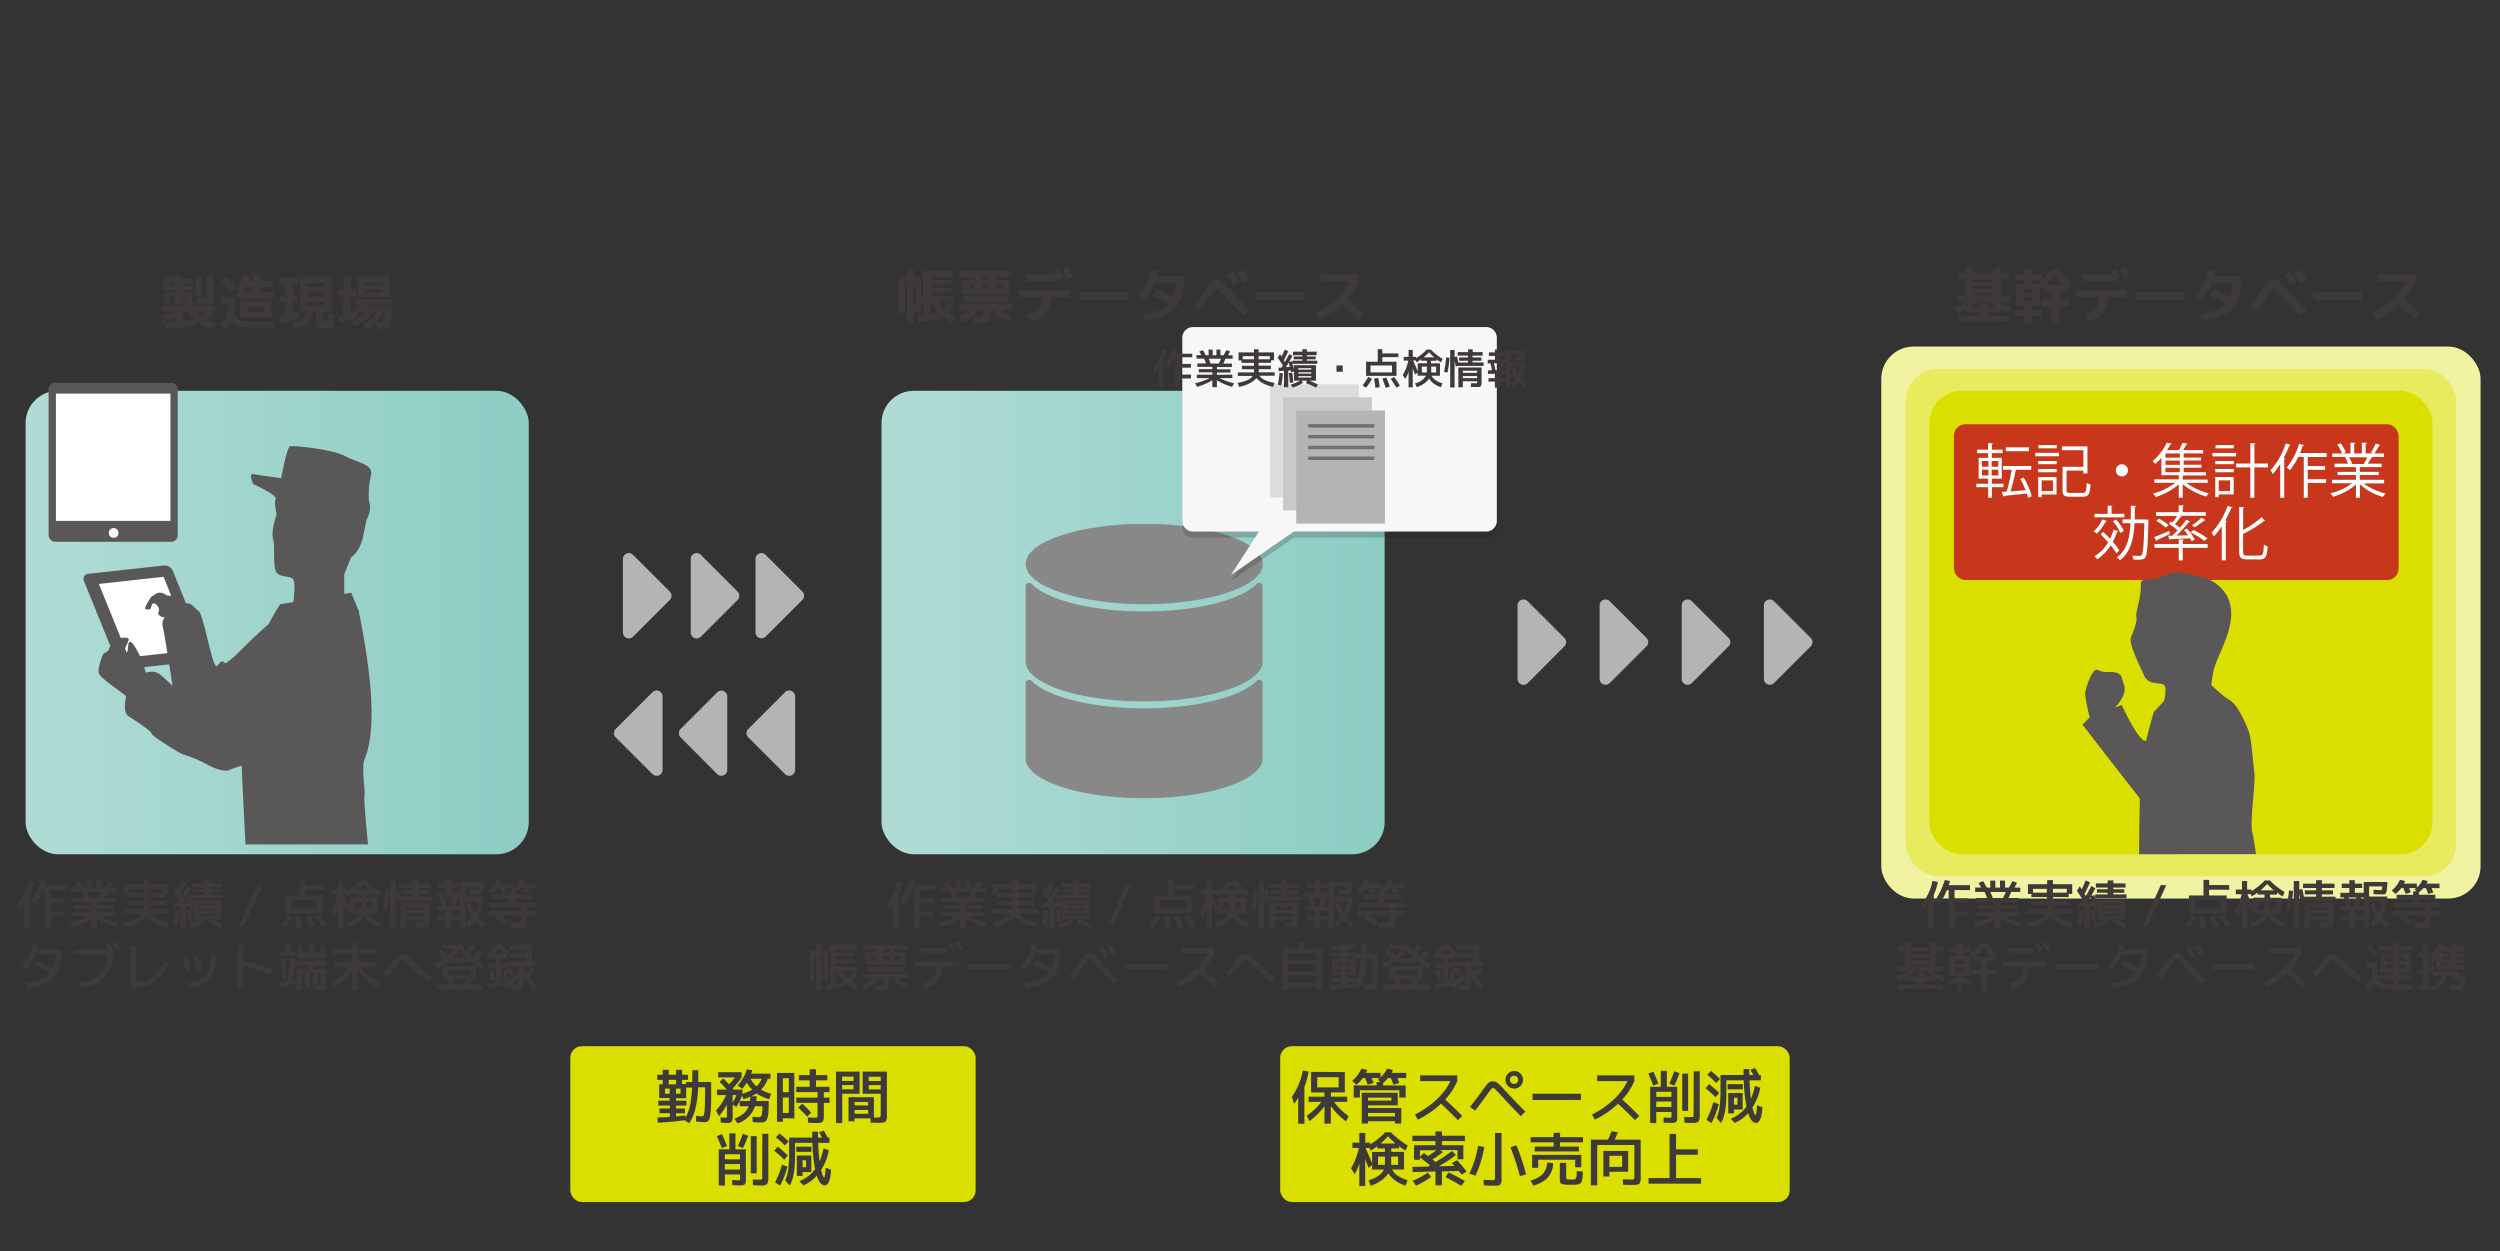 <svg xmlns="http://www.w3.org/2000/svg" xmlns:xlink="http://www.w3.org/1999/xlink" viewBox="0 0 720 360.33"><rect x="0" y="0" width="720" height="360.33" fill="#333333" stroke="none"/><defs><style>.cls-1{fill:#f2f3a2;}.cls-2{fill:url(#新規グラデーションスウォッチ_1);}.cls-3{fill:#3e3a39;}.cls-4{fill:#dadf00;}.cls-5{fill:#b4b4b5;}.cls-6{fill:#e7eb5d;}.cls-7{fill:url(#新規グラデーションスウォッチ_1-2);}.cls-19,.cls-8{fill:none;}.cls-11,.cls-9{fill:#595757;}.cls-10,.cls-9{stroke:#595757;}.cls-10,.cls-19,.cls-9{stroke-miterlimit:10;}.cls-10,.cls-13{fill:#fff;}.cls-10{stroke-width:2px;}.cls-12{fill:#c30d23;opacity:0.8;}.cls-14{fill:#888;}.cls-15{fill:#231815;opacity:0.2;}.cls-16{fill:#f7f7f7;}.cls-17{fill:#dbdcdc;}.cls-18{fill:#c8c9ca;}.cls-19{stroke:#717071;}</style><linearGradient id="新規グラデーションスウォッチ_1" x1="253.87" y1="179.29" x2="398.78" y2="179.29" gradientUnits="userSpaceOnUse"><stop offset="0.01" stop-color="#b0dbd5"/><stop offset="1" stop-color="#8ccdc4"/></linearGradient><linearGradient id="新規グラデーションスウォッチ_1-2" x1="7.37" y1="179.29" x2="152.28" y2="179.29" xlink:href="#新規グラデーションスウォッチ_1"/></defs><g id="レイヤー_2" data-name="レイヤー 2"><g id="レイヤー_1-2" data-name="レイヤー 1"><rect class="cls-1" x="541.81" y="99.81" width="172.59" height="158.96" rx="9.28"/><rect class="cls-2" x="253.87" y="112.56" width="144.91" height="133.46" rx="9.28"/><path class="cls-3" d="M46.72,81.79a8.49,8.49,0,0,0,.94-2.43l2,.18c0,.3-.08.52-.11.67h.74v-.94h2.09v.94h3.06v1.46H52.33v.54h3.35v1.47H52.33v.49h3.06V86a3,3,0,0,1-.11,1h.57v1.07H62v1.7H60l1.46.7a18.17,18.17,0,0,1-2,1.56,17.08,17.08,0,0,0,2.94,1l-1,1.74a12.88,12.88,0,0,1-5-2.33l.13,1.17a85.23,85.23,0,0,1-8.91,1.11l-.17-1.79,2.93-.23V91.53a28.33,28.33,0,0,1-3.62,1.12l-.62-1.77a24.39,24.39,0,0,0,4.27-1.1H46.67v-1.7h6.85v-.75l-1.19,0v.43H50.24v-2.3H49.19v2h-2V84.17h3v-.49h-3.4V82.21h1.45Zm2,.42h1.54v-.54H49C48.91,81.84,48.81,82,48.7,82.21Zm3.63,3.86h.43l.34,0h.17c.16,0,.25,0,.28-.07a1.22,1.22,0,0,0,0-.44v-.16H52.33ZM55.92,92a9.16,9.16,0,0,1-1.77-2.19h-.49c-.34.25-.67.47-1,.68v2C53.72,92.29,54.81,92.14,55.92,92Zm.31-6.77V79.83h2V85.2ZM57.74,91a15.09,15.09,0,0,0,1.63-1.26h-3A6.84,6.84,0,0,0,57.74,91Zm1.63-11.67h2.09V84.9c0,.45,0,.82,0,1.09a4.2,4.2,0,0,1-.12.75,1.17,1.17,0,0,1-.23.5,1,1,0,0,1-.43.27,2.21,2.21,0,0,1-.64.13c-.23,0-.54,0-.94,0s-1.28,0-2.27-.08l-.07-1.81c.86.06,1.52.09,2,.09s.51,0,.57-.11a1.5,1.5,0,0,0,.09-.69Z"/><path class="cls-3" d="M63.62,85.65h4V91a2.7,2.7,0,0,0,1,1,5.56,5.56,0,0,0,1.92.49,38.06,38.06,0,0,0,3.94.15H79l-.1,1.87H74.43a26.66,26.66,0,0,1-5.07-.36,4.88,4.88,0,0,1-2.58-1.24,18.75,18.75,0,0,1-2.39,1.87l-1-1.79a17.87,17.87,0,0,0,2.14-1.56V87.52H63.62Zm4.54-2.83-1.44,1.33Q65.36,82.62,63.78,81l1.49-1.33C66.31,80.77,67.28,81.81,68.16,82.82ZM75,84.17h3.87V86H68.13V84.17h1.71l-1.73-.65A17.31,17.31,0,0,0,70,79.31l2,.35-.34,1.19h1.17V79.37H75v1.48h3.48v1.84H75Zm-3.61,7.31H69.23V86.75h8.93v4.73Zm-1.2-7.31h2.6V82.69H70.9C70.73,83.09,70.48,83.58,70.17,84.17Zm1.2,5.68H76V88.38H71.37Z"/><path class="cls-3" d="M85.89,82H84.28V85.1h1.54V87H84.28v3.35c.66-.19,1.22-.37,1.7-.53l.17,1.87a43.13,43.13,0,0,1-5.56,1.53l-.22-1.92L82.12,91V87h-1.5V85.1h1.5V82H80.45v-2h5.44ZM94,94.5H92.74a3.14,3.14,0,0,1-1.51-.24c-.2-.16-.31-.52-.31-1.1v-3.3h-.73c-.34,2.55-2.09,4.19-5.25,4.9l-.71-1.82c2.31-.5,3.62-1.52,3.92-3.08H86.33V79.71h9.18V89.86H93v2.25a1.29,1.29,0,0,0,0,.45s.11.08.23.09h.63c.2,0,.33-.07.37-.19a9.67,9.67,0,0,0,.14-2l2,.22c0,.52,0,.93-.06,1.21s0,.59-.09.91a6,6,0,0,1-.11.68,1.45,1.45,0,0,1-.2.45.91.91,0,0,1-.28.3,2.33,2.33,0,0,1-.41.16,2.67,2.67,0,0,1-.53.09ZM88.46,82.67H93.3v-1.1H88.46Zm0,1.58v1.12H93.3V84.25Zm0,2.69v1.12H93.3V86.94Z"/><path class="cls-3" d="M110.58,94.71c-.42,0-1.07,0-2-.09l-.1-1.78c.59.06,1,.08,1.38.08a.55.55,0,0,0,.45-.18,1.9,1.9,0,0,0,.23-.79,16.86,16.86,0,0,0,.08-1.87v-.22h-.22a13.25,13.25,0,0,1-2,2.8,13.5,13.5,0,0,1-2.65,2.3l-1.26-1.24A12.44,12.44,0,0,0,106.7,92a13.28,13.28,0,0,0,1.79-2.14h-1a15.38,15.38,0,0,1-2.36,2.34A14.76,14.76,0,0,1,102.28,94l-1.12-1.29a14.62,14.62,0,0,0,4.1-2.88H104a10.62,10.62,0,0,1-1.17.7l.07.68a30,30,0,0,1-5.27,1.87l-.27-1.94c.77-.16,1.28-.27,1.54-.34V85.36H97.44V83.54h1.47V79.63h2.18v3.91h1.51v1.82h-1.51v4.88l.34-.11.4-.14.33-.11-.44-.56a11.06,11.06,0,0,0,2.45-1.58h-1.89v-1.6h10.88v1.6h-6.7c-.12.13-.31.33-.58.59h6.89v1.4a16.65,16.65,0,0,1-.23,3.19,2.5,2.5,0,0,1-.66,1.43A2,2,0,0,1,110.58,94.71Zm-7.5-15h9.25v5.9h-9.25Zm2.14,2.48h4.85v-.77h-4.85Zm0,1.27v.8h4.85v-.8Z"/><path class="cls-3" d="M263.14,79.75h2.12v5.44h.55V78h8.53V79.8h-6.29v.78h5.88v1.48h-5.88v.82h5.88v1.48h-5.88v.83h6.8V87h-1.51l1.38.75a15.92,15.92,0,0,1-1.52,2.36,10.55,10.55,0,0,0,1.84,1l-.83,1.8a9.65,9.65,0,0,1-3.69-2.57l.15,1.38a40.45,40.45,0,0,1-6.27,1.1l-.19-1.82c.75-.06,1.28-.12,1.6-.17V87h-.55v1.62a1.39,1.39,0,0,1-.33,1.08,2.13,2.13,0,0,1-1.28.28h-.1l-.41-1.69V93h-2V81.69h-.51v8.5H259V79.75h2.2V77.61h2Zm0,8.23h.05c.23,0,.36,0,.4-.13a3.43,3.43,0,0,0,.06-.89V81.69h-.51Zm7.09,2.09a10.76,10.76,0,0,1-1.8-3h-.38v3.49C268.72,90.4,269.45,90.25,270.23,90.07Zm1.6-1.11A15.61,15.61,0,0,0,273.07,87H270.5A7.55,7.55,0,0,0,271.83,89Z"/><path class="cls-3" d="M291.31,87.48v1.77h-3c1.05.58,2.1,1.24,3.18,2l-1,1.65q-2.24-1.47-4.35-2.6l.63-1h-1.48v1.53c0,1-.13,1.58-.39,1.81a3.64,3.64,0,0,1-2,.35c-.59,0-1.38,0-2.36-.08l-.1-1.76c.9.06,1.57.09,2,.09s.45,0,.5-.07a1,1,0,0,0,.06-.49V89.25H280.6l.73,1a18,18,0,0,1-4.22,2.6l-1-1.63a18.6,18.6,0,0,0,3.39-1.94h-3.18V87.48ZM279,84.66h-2v-4h3.62v-.77h-4.3V78.07h15v1.78H287v.77h3.62v4Zm-1.43,2.21V85.24h12.58v1.63Zm3.09-3.64V82H279v1.24Zm4.13,0V82h-2v1.24Zm-1.95-3.38v.77h1.94v-.77ZM287,83.23h1.67V82H287Z"/><path class="cls-3" d="M293.52,83.56h14.62v2h-5.56a6.84,6.84,0,0,1-1.47,4.6,8.12,8.12,0,0,1-4.57,2.37l-.66-2a6.33,6.33,0,0,0,3.33-1.69,4.86,4.86,0,0,0,1-3.24h-6.68Zm2-2.55V79H304l-.49-.94,1.6-.8c.46.88.89,1.71,1.29,2.5l-1.12.55V81ZM309,79.53l-1.63.78c-.62-1.18-1.06-2-1.33-2.52l1.63-.81C308.18,77.93,308.62,78.78,309,79.53Z"/><path class="cls-3" d="M310.81,86.45V84.17h14v2.28Z"/><path class="cls-3" d="M329.63,92.33l-.36-2a18.37,18.37,0,0,0,4.53-1,7,7,0,0,0,2.88-1.91q-2-1-4.71-2.24l1.07-2c1.82.81,3.41,1.57,4.8,2.27a13.27,13.27,0,0,0,.74-3.92h-5.93a13.25,13.25,0,0,1-3.33,5l-1.56-1.38a12.32,12.32,0,0,0,2.38-3.32,12,12,0,0,0,1.17-3.9l2.16.14c-.06.55-.13,1-.22,1.46H341v.73q0,5.92-2.7,8.75C336.51,90.9,333.61,92,329.63,92.33Z"/><path class="cls-3" d="M343.74,88c.24-.29.79-1,1.63-2.16l1.32-1.81a26,26,0,0,1,2.22-2.91,2.15,2.15,0,0,1,1.51-.49,2.64,2.64,0,0,1,1.12.2,3.83,3.83,0,0,1,.93.66c.33.31.93.93,1.79,1.87q3.6,3.87,5.66,5.95l-1.67,1.72q-2.94-3-5.69-6c-.75-.82-1.25-1.36-1.51-1.6a1.06,1.06,0,0,0-.63-.35c-.14,0-.32.14-.54.41s-.61.82-1.18,1.61c-1.19,1.68-2.23,3.09-3.11,4.25Zm13.19-6.71-1.91.92c-.45-.89-1-1.87-1.58-2.94l1.91-1C355.86,79.27,356.38,80.26,356.93,81.33Zm3-.61-2,.93c-.47-.94-1-1.94-1.61-3l1.95-1C359.05,79,359.59,80,359.94,80.72Z"/><path class="cls-3" d="M361.81,86.45V84.17h14v2.28Z"/><path class="cls-3" d="M380.39,81.06V79h10.88v2.09a19.43,19.43,0,0,1-3.3,5q2.71,2.44,4.76,4.48l-1.56,1.55c-1.66-1.65-3.23-3.16-4.71-4.5a25.52,25.52,0,0,1-6.55,4.4l-1-1.87a24.79,24.79,0,0,0,5.92-4,18.61,18.61,0,0,0,3.92-5.06Z"/><path class="cls-3" d="M572.38,89.93v.95h6.27v1.77H563.8V90.88h6.27v-.95h-3.94v-.71a20.26,20.26,0,0,1-2.32,1l-.71-1.79a15.62,15.62,0,0,0,3.6-1.56h-3.12V85.1h2.51V80.48h-2.34V78.71h2.34V77.28h2.28v1.43h5.71V77.28h2.28v1.43h2.35v1.77h-2.35V85.1h2.52v1.74h-3.13a15.62,15.62,0,0,0,3.6,1.56l-.71,1.79a16,16,0,0,1-2.31-1v.73Zm2.47-1.63a10,10,0,0,1-1.6-1.46h-4a11.1,11.1,0,0,1-1.63,1.46h2.43V87.23h2.31V88.3Zm-6.48-7.12h5.71v-.7h-5.71Zm0,1.26v.69h5.71v-.69Zm0,2v.69h5.71v-.69Z"/><path class="cls-3" d="M596.08,86.29v1.94h-3v4.85h-2.27V88.23h-2.94V86.29h2.94V83.74h-2.47v-1a1,1,0,0,1-.21.18,1.4,1.4,0,0,1-.23.16l-.37-.86v6h-2.42v1h2.81V91h-2.81v2.08H583V91h-2.7V89.25H583v-1h-2.41V81.77H583v-1h-2.7V79H583V77.54h2.14V79h2.79v1.6a18.68,18.68,0,0,0,3-3.06h1.83a22,22,0,0,0,3.88,3.64l-.8,1.9-.25-.18-.26-.19v1H593.1v2.55Zm-13.43-2.05h2.94v-1h-2.94Zm0,1.46v1h2.94v-1Zm4.71-3.93-.24-.56.6-.46h-2.59v1Zm7,.14a16.85,16.85,0,0,1-2.55-2.84,18.17,18.17,0,0,1-2.49,2.84Z"/><path class="cls-3" d="M597.92,83.56h14.62v2H607a6.84,6.84,0,0,1-1.47,4.6,8.12,8.12,0,0,1-4.57,2.37l-.66-2a6.41,6.41,0,0,0,3.33-1.69,4.92,4.92,0,0,0,1-3.24h-6.68Zm2-2.55V79h8.47c-.32-.6-.48-.91-.49-.94l1.6-.8c.46.88.89,1.71,1.29,2.5l-1.12.55V81Zm13.49-1.48-1.64.78q-.91-1.77-1.32-2.52l1.63-.81C612.58,77.93,613,78.78,613.39,79.53Z"/><path class="cls-3" d="M615.2,86.45V84.17h14v2.28Z"/><path class="cls-3" d="M634,92.33l-.35-2a18.37,18.37,0,0,0,4.53-1,7.13,7.13,0,0,0,2.88-1.91q-2-1-4.71-2.24l1.07-2q2.71,1.22,4.79,2.27a12.94,12.94,0,0,0,.75-3.92h-5.93a13.17,13.17,0,0,1-3.33,5l-1.57-1.38a12.49,12.49,0,0,0,3.56-7.22l2.16.14a12.15,12.15,0,0,1-.23,1.46h7.76v.73q0,5.92-2.7,8.75T634,92.33Z"/><path class="cls-3" d="M648.13,88.05c.25-.3.8-1,1.64-2.17s1.28-1.76,1.32-1.81a23.6,23.6,0,0,1,2.22-2.91,2.14,2.14,0,0,1,1.5-.49,2.66,2.66,0,0,1,1.13.2,4,4,0,0,1,.93.66c.33.31.92.93,1.79,1.87q3.6,3.87,5.66,5.95l-1.67,1.72q-2.94-3-5.69-6c-.75-.82-1.25-1.36-1.51-1.6a1.08,1.08,0,0,0-.64-.35c-.13,0-.31.14-.53.41s-.62.82-1.18,1.61q-1.79,2.52-3.11,4.25Zm13.2-6.72-1.91.92c-.45-.89-1-1.87-1.58-2.94l1.9-1C660.25,79.27,660.78,80.27,661.33,81.33Zm3-.61-2,.93c-.48-.94-1-1.94-1.62-3l2-1C663.44,79,664,80,664.33,80.72Z"/><path class="cls-3" d="M666.2,86.45V84.17h14v2.28Z"/><path class="cls-3" d="M684.79,81.06V79h10.88v2.09a19.69,19.69,0,0,1-3.3,5q2.71,2.44,4.76,4.48l-1.57,1.55q-2.47-2.48-4.71-4.5a25.47,25.47,0,0,1-6.54,4.4l-1-1.87a24.5,24.5,0,0,0,5.92-4,18.61,18.61,0,0,0,3.92-5.06Z"/><rect class="cls-4" x="368.7" y="301.31" width="146.73" height="44.88" rx="3.32"/><path class="cls-3" d="M375.67,313v10.63h-1.79v-7.45a13.46,13.46,0,0,1-1.17,1.7l-.65-2a19,19,0,0,0,3.15-7.58l1.68.31A21,21,0,0,1,375.67,313Zm11.64-4.25v5.87h-4v1.22H388v1.5H384.2a17.59,17.59,0,0,0,4.22,4.1l-.77,1.49a19,19,0,0,1-4.38-4.4v5.06h-1.82v-5a20,20,0,0,1-4.29,4.27l-.86-1.52a17.07,17.07,0,0,0,4.25-4h-3.69v-1.5h4.59v-1.22h-3.86V308.7Zm-7.95,4.42h6.17v-2.94h-6.17Z"/><path class="cls-3" d="M389.42,311.27a9.27,9.27,0,0,0,2.65-3.48l1.7.35c0,.15-.18.43-.37.85h4.2v1.28a7.92,7.92,0,0,0,1.88-2.5l1.67.37a6.4,6.4,0,0,1-.39.85H405v1.5h-2.53c.06.13.23.61.53,1.41l-1.69.49c-.22-.61-.47-1.24-.73-1.9h-.85a11.2,11.2,0,0,1-1.39,1.38v.74h6.49v3.49H403V314H391.65v2.08h-1.79v-3.49h6.6v-1h1.05l-.68-.66c.13-.09.3-.24.53-.44h-2.3c.06.13.24.61.53,1.41l-1.68.49c-.23-.61-.47-1.24-.73-1.9h-.7a10.56,10.56,0,0,1-1.84,1.94ZM394,322.9v.68h-1.82V314.7h10.37v3.64H394v.78h9.57v4.46h-1.82v-.68Zm0-5.92h6.73v-.88H394Zm0,4.56h7.75v-1H394Z"/><path class="cls-3" d="M409,311.37v-1.65H419.7v1.65a19.16,19.16,0,0,1-3.49,5.29q2.57,2.34,4.92,4.74l-1.25,1.21q-2.44-2.5-4.87-4.74a26.92,26.92,0,0,1-6.7,4.59l-.8-1.47a26.76,26.76,0,0,0,6.22-4.3,18.28,18.28,0,0,0,4-5.32Z"/><path class="cls-3" d="M428.18,315.37q-2.16,3-3.38,4.49l-1.43-1.09c.28-.34.66-.82,1.12-1.43s.91-1.21,1.34-1.79l.77-1a24.56,24.56,0,0,1,2-2.63,1.8,1.8,0,0,1,1.3-.48,2.19,2.19,0,0,1,1.35.41,24.34,24.34,0,0,1,2.22,2.23q2.6,2.81,5.8,6.05L438,321.47q-2.46-2.48-5.81-6.12c-.78-.84-1.29-1.38-1.56-1.63a1.13,1.13,0,0,0-.67-.38c-.14,0-.32.14-.55.4S428.77,314.55,428.18,315.37Zm9.72-6.17a2.53,2.53,0,1,1-1.8-.75A2.45,2.45,0,0,1,437.9,309.2Zm-1,2.64a1.18,1.18,0,0,0,0-1.68,1.19,1.19,0,1,0,0,1.68Z"/><path class="cls-3" d="M441.37,316.81V315h13.94v1.78Z"/><path class="cls-3" d="M460,311.37v-1.65H470.7v1.65a19.16,19.16,0,0,1-3.49,5.29q2.57,2.34,4.92,4.74l-1.25,1.21q-2.44-2.5-4.87-4.74a26.92,26.92,0,0,1-6.7,4.59l-.8-1.47a26.76,26.76,0,0,0,6.22-4.3,18.28,18.28,0,0,0,4-5.32Z"/><path class="cls-3" d="M476.17,308.62c.43.93.91,2.08,1.45,3.45l-1.48.58c-.48-1.25-.95-2.39-1.43-3.44Zm-.93,14.79V313h3.06v-4.59h1.75V313h3V321c0,.42,0,.74,0,1a2.76,2.76,0,0,1-.1.64.92.92,0,0,1-.18.42,1,1,0,0,1-.38.22,2.07,2.07,0,0,1-.55.11h-1.22l-.7-.05-.81,0,0-1.51c.84.06,1.4.08,1.7.08s.46,0,.51-.11a2.47,2.47,0,0,0,.07-.79v-.76H477v3.23ZM477,315.9h4.37v-1.47H477Zm0,1.35v1.57h4.37v-1.57Zm6.71-8.17c-.44,1.22-.94,2.42-1.49,3.58l-1.47-.61a32.29,32.29,0,0,0,1.43-3.52Zm.77,10.84V309.21h1.7v10.71Zm3.31-11.39h1.74v12.41a3.65,3.65,0,0,1-.36,2.07,2.77,2.77,0,0,1-1.85.4c-.5,0-1.24,0-2.21-.09l-.07-1.65c.7.05,1.38.07,2,.07.34,0,.54,0,.61-.12a1.54,1.54,0,0,0,.1-.76Z"/><path class="cls-3" d="M494.09,316c-.83-.83-1.79-1.69-2.87-2.58l1-1.19a30.37,30.37,0,0,1,2.91,2.55Zm.92,2a24.29,24.29,0,0,1-2.09,5.42l-1.47-.89a26.49,26.49,0,0,0,2-5.13Zm-3.33-8.45,1.08-1.11a31.66,31.66,0,0,1,2.6,2.3l-1.1,1.14A29.17,29.17,0,0,0,491.68,309.54Zm12.42-1.47,1.4-.47c.49.86.86,1.54,1.1,2h.53v1.53h-3.27c.08,2.13.22,3.89.41,5.29a17.83,17.83,0,0,0,1.14-3.71l1.53.56a15.79,15.79,0,0,1-2.23,5.66c.12.48.23.89.34,1.23a4.89,4.89,0,0,0,.3.74c.09.15.15.22.2.22.21,0,.37-.94.47-2.82l1.57.58c-.2,3-.8,4.49-1.82,4.49s-1.68-.93-2.3-2.79a10.5,10.5,0,0,1-3.89,2.79l-1.12-1.21a10.34,10.34,0,0,0,4.52-3.47,44.68,44.68,0,0,1-.78-7.56h-5v3.94c0,3.78-.51,6.56-1.53,8.37l-1.31-1.5a10.94,10.94,0,0,0,.87-3.13,35.85,35.85,0,0,0,.27-5v-4.22h6.64c0-.36,0-.93,0-1.7h1.65c0,.77,0,1.34,0,1.7H505C504.69,309.12,504.41,308.6,504.1,308.07Zm-6.54,5.65v-1.5h4.37v1.5Zm.17,6.93v-5.88h4.16v4.76h-2.51v1.12Zm1.65-2.51h1v-2h-1Z"/><path class="cls-3" d="M394.78,341.49l-.65-1.58c2.31-.67,3.8-1.7,4.45-3.09h-3.41v-1.28l-1.06.79c-.11-.33-.42-1.15-.93-2.47v7.72h-1.7v-6.5a16.11,16.11,0,0,1-1.31,3.08l-1.07-1.68a19.52,19.52,0,0,0,2.26-5.87h-1.87v-1.53h2v-2.8h1.7v2.8h1.44v.51a21.44,21.44,0,0,0,4.3-3.48h1.69a23.18,23.18,0,0,0,4.81,3.79l-.65,1.46c-.62-.38-1.24-.8-1.85-1.26v.63h-2.26v1h3.69v5.07h-3.42a4.57,4.57,0,0,0,1.6,1.8,9.55,9.55,0,0,0,2.87,1.29l-.65,1.58a10,10,0,0,1-2.9-1.47,7.33,7.33,0,0,1-2-2.1,8.05,8.05,0,0,1-2.1,2.1A10.75,10.75,0,0,1,394.78,341.49Zm-1.48-10.88c.06.16.23.55.49,1.17l.78,1.83.6,1.42v-3.28h3.7v-1h-2.24v-.63c-.56.42-1.18.84-1.87,1.26l-.34-.75Zm5.57,2.5h-2v2.38h2Zm-1.27-3.77h4.33a22.66,22.66,0,0,1-2.17-2.09A24.75,24.75,0,0,1,397.6,329.34Zm3.06,3.77v2.38h2v-2.38Z"/><path class="cls-3" d="M418.15,335l1.48-.85c1,1.06,1.9,2.16,2.77,3.28l-1.44.86c-.11-.12-.26-.31-.47-.57l-.4-.48-4.81.14v4h-1.87v-4l-6.58.18-.05-1.49,4.49-.1a2.12,2.12,0,0,1,.3-.18l.31-.16c-1.36-1.09-2.34-1.86-2.94-2.3v.7h-1.7v-4.22h6.17v-1.19h-6.63v-1.53h6.63v-1.22h1.87v1.22h6.63v1.53h-6.63v1.19h6.17v4.05h-1.7v-2.64h-4.88l.68.62c-.9.69-1.88,1.38-3,2.09l.92.74a52.74,52.74,0,0,0,4.69-3.17l1.16,1.15a48.93,48.93,0,0,1-4.92,3.23l4.44-.1a4.66,4.66,0,0,0-.32-.37Zm-11.32,5.08a25.33,25.33,0,0,0,4.4-2.36l.95,1.22a23.66,23.66,0,0,1-4.35,2.52Zm4.44-7.14c1-.64,1.79-1.19,2.43-1.67h-4.76v1.82l1.15-1c.07,0,.24.17.52.38Zm5.08,6,.83-1.29c1.79.86,3.36,1.69,4.69,2.5l-1,1.37C419.7,340.81,418.18,340,416.35,339Z"/><path class="cls-3" d="M423.2,338a31.57,31.57,0,0,0,2.5-8l1.77.34a32.79,32.79,0,0,1-2.52,8.26Zm7.38-11.69h1.87V339c0,.41,0,.73,0,1a3.46,3.46,0,0,1-.12.67,1,1,0,0,1-.23.45,1.16,1.16,0,0,1-.45.24,2.41,2.41,0,0,1-.65.12h-1c-.25,0-1.14,0-2.67-.08l-.09-1.62,2.47.09a1.43,1.43,0,0,0,.74-.11,1.54,1.54,0,0,0,.11-.78Zm4.43,4.1,1.72-.57a63.72,63.72,0,0,1,2.77,8.39l-1.77.49A70.59,70.59,0,0,0,435,330.38Z"/><path class="cls-3" d="M455.91,327.5V329h-6.63v1.23h5.44v1.39H442v-1.39h5.44V329h-6.63V327.5h6.63v-1.26h1.87v1.26Zm-10.32,7.31,1.73.17a6.57,6.57,0,0,1-1.52,4.12,8.52,8.52,0,0,1-4.24,2.34l-.77-1.48a7.49,7.49,0,0,0,3.55-1.85A5.45,5.45,0,0,0,445.59,334.81Zm9.81-2.21v3.57h-1.75V334H443v2.33h-1.75V332.6Zm-6.17,2.31h1.83V339c0,.33.08.53.22.6a5.25,5.25,0,0,0,1.35.1h.58a1.07,1.07,0,0,0,.38-.1.59.59,0,0,0,.26-.2A2.86,2.86,0,0,0,454,339a4.1,4.1,0,0,0,.09-.68c0-.22,0-.57,0-1.05l1.79.14-.09,1.59a4.15,4.15,0,0,1-.2,1,2.45,2.45,0,0,1-.32.7,1.45,1.45,0,0,1-.62.33,3.18,3.18,0,0,1-.9.17l-1.36,0-1.26,0a4.51,4.51,0,0,1-.86-.1,2.29,2.29,0,0,1-.58-.19.81.81,0,0,1-.32-.34,1.5,1.5,0,0,1-.15-.51c0-.18,0-.42,0-.73Z"/><path class="cls-3" d="M470.7,338.82v-9.06H460v11.61h-1.82V328.23h4.93c.34-.71.68-1.51,1-2.41l1.85.25c-.35.89-.66,1.61-.92,2.16h7.47v10.59a3.56,3.56,0,0,1-.36,2.07c-.24.26-.87.38-1.89.38-.64,0-1.58,0-2.8-.07l-.09-1.58c1.12.06,1.93.09,2.42.09s.68,0,.77-.13A1.34,1.34,0,0,0,470.7,338.82Zm-7.19-1.36v1.36h-1.74v-7.36h7.14v6Zm0-1.41h3.67v-3.18h-3.67Z"/><path class="cls-3" d="M482.7,326.58V331H489v1.56H482.7v6.73h7.21v1.6H474.78v-1.6h6.05V326.58Z"/><rect class="cls-4" x="164.25" y="301.31" width="116.73" height="44.88" rx="3.32"/><path class="cls-3" d="M192.86,317v-.75h-3v-4h1V311h-1.56v-1.48h1.56v-1.41h1.75v1.41h2.1v-1.41h1.73v1.41h1.73V311h-1.73v1.19h1.16v-.58h1.76c0-1,.05-2.17.05-3.4h1.7c0,1.23,0,2.36,0,3.4h3.71v1.09c0,1.71,0,3.12,0,4.22s-.06,2.06-.12,2.88-.15,1.44-.22,1.85a2.36,2.36,0,0,1-.4,1,1.08,1.08,0,0,1-.54.45,3.06,3.06,0,0,1-.76.07c-.45,0-1.22-.06-2.32-.18v-1.65a15.51,15.51,0,0,0,1.82.17c.2,0,.35-.15.45-.43a12.52,12.52,0,0,0,.24-2.15c.07-1.14.1-2.84.1-5.11v-.68h-2a31.4,31.4,0,0,1-.81,6.26,13.15,13.15,0,0,1-1.77,4.06l-1.36-.83c-2.59.36-5.15.6-7.69.7l-.08-1.48c1.35-.06,2.54-.13,3.57-.22V320.6h-3v-1.36h3v-.85H189.6V317Zm-1.33-2h1.33v-1.48h-1.33Zm1.07-2.72h2.1V311h-2.1Zm2.1,9.27,2.66-.29.06.66a12.78,12.78,0,0,0,1.27-3.42,30.4,30.4,0,0,0,.61-5.27h-1.68v3.06H194.7V317h3v1.41h-3v.85h2.58v1.36H194.7Zm1.3-6.55v-1.48h-1.3v1.48Z"/><path class="cls-3" d="M213.72,313.56l-1.28-.93A13.55,13.55,0,0,0,215.1,308l1.58.22c-.08.3-.2.63-.34,1h5.56v1.48h-.79a8.35,8.35,0,0,1-1.92,3.13,12.7,12.7,0,0,0,2.89,1.17l-.56,1.57a12.79,12.79,0,0,1-3.67-1.65,11.06,11.06,0,0,1-1.45.8h1.53a10,10,0,0,1-.13,1.36h3.59c0,1.44,0,2.56-.1,3.36a5.53,5.53,0,0,1-.39,1.85,1.51,1.51,0,0,1-.69.81,2.85,2.85,0,0,1-1.14.17c-.53,0-1.29,0-2.29-.12l-.07-1.53c.81.08,1.42.12,1.85.12a.83.83,0,0,0,.61-.2,1.69,1.69,0,0,0,.29-.87,15.57,15.57,0,0,0,.12-2.06h-2.16a7.64,7.64,0,0,1-5,4.92l-.91-1.35a9.65,9.65,0,0,0,2.66-1.49,4.89,4.89,0,0,0,1.43-2.08h-2.53v-1.53H216c0-.37.08-.78.1-1.24a15.91,15.91,0,0,1-2,.72l-.38-1.06a16.72,16.72,0,0,1-1.63,3.28l-1.07-.63v2.71a8.42,8.42,0,0,1-.12,1.71,1,1,0,0,1-.42.68,2.55,2.55,0,0,1-1,.16q-.41,0-1.89-.09l-.1-1.53c.77.06,1.24.09,1.4.09s.37,0,.41-.13a3.18,3.18,0,0,0,.06-.86V318.1a18,18,0,0,1-2.29,3.37l-.85-1.65a17.44,17.44,0,0,0,2.92-4.44h-2.63V313.8h2.83c-.8-.9-1.5-1.65-2.1-2.22l1.05-1q.72.69,1.68,1.71a20.71,20.71,0,0,0,1.72-2h-4.84v-1.49h6.74v1.49a23.94,23.94,0,0,1-2.55,3.17l.31.35h2.47V315a12.08,12.08,0,0,0,2.82-1.18,9.44,9.44,0,0,1-1.55-2A10.71,10.71,0,0,1,213.72,313.56Zm-2.74,4a14.64,14.64,0,0,0,1.12-2.18H211Zm6.89-4.69a6.57,6.57,0,0,0,1.51-2.18h-3.2A7.22,7.22,0,0,0,217.87,312.87Z"/><path class="cls-3" d="M225.47,322.05v1h-1.7V309h5v13.09Zm0-7.52h1.7v-4h-1.7Zm0,1.53v4.46h1.7v-4.46Zm13.43-1.53h-1.64v1.57h1.64v1.53h-1.64v3.26c0,.43,0,.77,0,1a2.92,2.92,0,0,1-.12.69,1.14,1.14,0,0,1-.24.46,1.34,1.34,0,0,1-.44.25,2.86,2.86,0,0,1-.66.13h-.94c-.32,0-1,0-2.13-.08l-.08-1.52c.78.05,1.42.07,1.9.07s.71,0,.79-.13a1.77,1.77,0,0,0,.11-.84v-3.31h-6.12V316.1h6.12v-1.57h-6.12V313h3.86v-1.87h-3.12v-1.49h3.12v-1.7H235v1.7h3.26v1.49H235V313h3.88Zm-5.26,5.94-1.19,1.12a28.55,28.55,0,0,0-2.58-2.58l1.17-1.14A24.55,24.55,0,0,1,233.64,320.47Z"/><path class="cls-3" d="M240.77,323.44V308.62h6.8V315h-5v8.45Zm1.76-12.14h3.28v-1.24h-3.28Zm0,1.19v1.23h3.28v-1.23ZM253,323.37h-.45l-.8-.05-1,0-.07-1.22h-4.61v.85h-1.7V316h7.31v5.85l1,0a1.58,1.58,0,0,0,.82-.12,1.31,1.31,0,0,0,.14-.78V315h-5.21v-6.37h7v12.27a3.43,3.43,0,0,1-.38,2.08C254.82,323.24,254.14,323.37,253,323.37Zm-6.89-5h3.91v-1h-3.91Zm0,1.29v1.09h3.91v-1.09Zm7.54-8.33v-1.24h-3.46v1.24Zm0,1.19h-3.46v1.23h3.46Z"/><path class="cls-3" d="M207.94,326.62q.65,1.39,1.44,3.45l-1.48.58c-.47-1.25-1-2.39-1.42-3.44ZM207,341.41V331h3.06v-4.59h1.75V331h3V339c0,.42,0,.74,0,1a2.35,2.35,0,0,1-.09.64,1,1,0,0,1-.19.42.87.87,0,0,1-.37.22,2.15,2.15,0,0,1-.55.11h-1.23l-.69-.05-.81,0,0-1.51c.83.06,1.4.08,1.7.08s.46,0,.51-.11a2.63,2.63,0,0,0,.06-.79v-.76h-4.37v3.23Zm1.75-7.52h4.37v-1.46h-4.37Zm0,1.36v1.57h4.37v-1.57Zm6.72-8.17a37.54,37.54,0,0,1-1.5,3.58l-1.46-.61a34.42,34.42,0,0,0,1.43-3.52Zm.76,10.84V327.21h1.7v10.71Zm3.32-11.39h1.73v12.41a3.77,3.77,0,0,1-.35,2.07,2.79,2.79,0,0,1-1.86.4c-.5,0-1.23,0-2.21-.09l-.06-1.65c.7.05,1.38.07,2,.07.34,0,.54,0,.61-.12a1.54,1.54,0,0,0,.1-.76Z"/><path class="cls-3" d="M225.86,334a38.64,38.64,0,0,0-2.88-2.58l1-1.19a33,33,0,0,1,2.91,2.55Zm.91,2a23.44,23.44,0,0,1-2.09,5.43l-1.46-.89a26.47,26.47,0,0,0,2-5.13Zm-3.33-8.44,1.09-1.11a31.46,31.46,0,0,1,2.6,2.3l-1.1,1.13A31.2,31.2,0,0,0,223.44,327.54Zm12.43-1.47,1.39-.47q.75,1.29,1.11,2h.53v1.53h-3.27c.08,2.13.22,3.89.41,5.29a18,18,0,0,0,1.14-3.71l1.53.56a15.79,15.79,0,0,1-2.23,5.66c.11.48.23.89.34,1.23a3.41,3.41,0,0,0,.3.74c.08.15.15.22.19.22q.33,0,.48-2.82l1.56.58q-.28,4.49-1.81,4.49c-.92,0-1.69-.93-2.3-2.79a10.7,10.7,0,0,1-3.89,2.79l-1.12-1.21a10.39,10.39,0,0,0,4.52-3.47,44.68,44.68,0,0,1-.78-7.56h-5v3.94c0,3.78-.51,6.56-1.53,8.37l-1.3-1.5a11.27,11.27,0,0,0,.87-3.13,36.18,36.18,0,0,0,.26-5v-4.21h6.65c0-.36,0-.93,0-1.7h1.65c0,.77,0,1.34,0,1.7h1.14C236.46,327.12,236.18,326.6,235.87,326.07Zm-6.55,5.65v-1.5h4.37v1.5Zm.17,6.93v-5.88h4.17v4.76h-2.52v1.12Zm1.65-2.51h1v-2h-1Z"/><path class="cls-5" d="M179.4,182.13V161a1.71,1.71,0,0,1,2.92-1.21l10.58,10.58a1.71,1.71,0,0,1,0,2.42l-10.58,10.58A1.71,1.71,0,0,1,179.4,182.13Z"/><path class="cls-5" d="M198.93,182.13V161a1.71,1.71,0,0,1,2.92-1.21l10.58,10.58a1.71,1.71,0,0,1,0,2.42l-10.58,10.58A1.71,1.71,0,0,1,198.93,182.13Z"/><path class="cls-5" d="M217.58,182.13V161a1.71,1.71,0,0,1,2.92-1.21l10.58,10.58a1.71,1.71,0,0,1,0,2.42L220.5,183.34A1.71,1.71,0,0,1,217.58,182.13Z"/><path class="cls-5" d="M229,200.57v21.16a1.71,1.71,0,0,1-2.92,1.2L215.5,212.36a1.71,1.71,0,0,1,0-2.42l10.58-10.58A1.71,1.71,0,0,1,229,200.57Z"/><path class="cls-5" d="M209.46,200.57v21.16a1.71,1.71,0,0,1-2.92,1.2L196,212.36a1.73,1.73,0,0,1,0-2.42l10.58-10.58A1.71,1.71,0,0,1,209.46,200.57Z"/><path class="cls-5" d="M190.82,200.57v21.16a1.71,1.71,0,0,1-2.92,1.2l-10.58-10.57a1.71,1.71,0,0,1,0-2.42l10.58-10.58A1.71,1.71,0,0,1,190.82,200.57Z"/><rect class="cls-6" x="548.81" y="106.26" width="158.59" height="146.06" rx="9.28"/><rect class="cls-4" x="555.65" y="112.56" width="144.91" height="133.46" rx="9.28"/><rect class="cls-7" x="7.37" y="112.56" width="144.91" height="133.46" rx="9.28"/><rect class="cls-8" width="720" height="360.33"/><path class="cls-5" d="M460.69,195.51V174.35a1.71,1.71,0,0,1,2.92-1.2l10.58,10.57a1.71,1.71,0,0,1,0,2.42l-10.58,10.58A1.71,1.71,0,0,1,460.69,195.51Z"/><path class="cls-5" d="M437.05,195.51V174.35a1.71,1.71,0,0,1,2.92-1.2l10.58,10.57a1.71,1.71,0,0,1,0,2.42L440,196.72A1.71,1.71,0,0,1,437.05,195.51Z"/><path class="cls-5" d="M484.33,195.51V174.35a1.71,1.71,0,0,1,2.92-1.2l10.58,10.57a1.71,1.71,0,0,1,0,2.42l-10.58,10.58A1.71,1.71,0,0,1,484.33,195.51Z"/><path class="cls-5" d="M508,195.51V174.35a1.71,1.71,0,0,1,2.92-1.2l10.58,10.57a1.71,1.71,0,0,1,0,2.42l-10.58,10.58A1.71,1.71,0,0,1,508,195.51Z"/><path class="cls-3" d="M8.66,257.63v9.59H7v-6.87A11.7,11.7,0,0,1,5.82,262L5,260.5a15.44,15.44,0,0,0,3.24-6.84l1.53.34A14.7,14.7,0,0,1,8.66,257.63Zm10.42-1.29H14.63v2.4h4v1.35h-4v2.48h4V264h-4v3.27h-1.7V256.34h-.49a24.06,24.06,0,0,1-2.19,4.1l-1.28-1a22.46,22.46,0,0,0,2.84-6l1.53.3c-.19.61-.32,1-.38,1.18h6.12Z"/><path class="cls-3" d="M33.48,262.64v1.25H28.89a24.66,24.66,0,0,0,5.22,1.87L33.42,267a21.81,21.81,0,0,1-5.49-2.37v2.57H26.28v-2.57A21.81,21.81,0,0,1,20.79,267l-.69-1.26a24.66,24.66,0,0,0,5.22-1.87H20.73v-1.25h5.55v-.82H21.41v-1.17h4.87v-.81h-5.4v-1.2H24c-.3-.78-.54-1.36-.71-1.74H20.58v-1.26h1.73c-.4-.7-.66-1.14-.77-1.31l1.31-.55a18.49,18.49,0,0,1,1.08,1.86H25v-2h1.45v2h1.35v-2h1.46v2h1.11a20.19,20.19,0,0,0,1-1.85l1.34.45a14.86,14.86,0,0,1-.74,1.4h1.68v1.26H31a13.8,13.8,0,0,1-.75,1.74h3.1v1.2h-5.4v.81h4.88v1.17H27.93v.82Zm-4.92-4a10.76,10.76,0,0,0,.8-1.74H25c.27.61.5,1.19.7,1.74Z"/><path class="cls-3" d="M48.74,261.79v1.3H43.25a4.43,4.43,0,0,0,1.92,1.54,13,13,0,0,0,3.52,1l-.52,1.43a12.2,12.2,0,0,1-3.58-1.23,7.35,7.35,0,0,1-2.41-1.94,7.54,7.54,0,0,1-2.45,1.94,12.65,12.65,0,0,1-3.68,1.23l-.53-1.43q4.29-.7,5.43-2.55H35.48v-1.3h5.8v-1.14H36.93v-1.23h4.35v-1.05h-4.5v-.9H35.73v-2.82h5.55v-1.16h1.65v1.16h5.55v2.82h-1v.9h-4.5v1.05h4.35v1.23H42.93v1.14Zm-11.51-4.7h4.05V256H37.23ZM47,256h-4v1.12h4Z"/><path class="cls-3" d="M49.88,256.57l.81-1.31.57.87c.35-.69.72-1.54,1.12-2.56l1.28.55q-.73,1.71-1.59,3.3l.2.34.17.29c.52-.88,1-1.83,1.56-2.86l1.19.63c-.4.78-.8,1.51-1.2,2.2l.9-.24a3.28,3.28,0,0,0,.1.35c.06.19.11.34.14.45v-1h3.6v-.48H55.64v-1h3.09v-.48H55.34v-1.2h3.39v-.87h1.65v.87h3.51v1.2H60.38v.48h3.15v1H60.38v.48h3.78v1.12h-9c.13.48.29,1.14.47,2v-1.48h8v5.58H61.1a19.76,19.76,0,0,1,3.18,1.42l-.62,1.11A22.71,22.71,0,0,0,60,265.72l.41-.9H58.46l.42.76a12,12,0,0,1-3.81,1.71l-.5-1.12a15.3,15.3,0,0,0,3.27-1.35h-2.2V261.5l-1,.21q0-.18-.12-.57l-.94.06v6H52v-5.91l-1.92.13,0-1.3,1.11-.08.23-.37c.1-.16.19-.28.25-.36Q50.72,257.83,49.88,256.57Zm.6,5.5,1.23.12a31.11,31.11,0,0,1-.57,4.29l-1.23-.22A31.84,31.84,0,0,0,50.48,262.07Zm3.73-2.19c-.16-.63-.29-1.14-.4-1.54-.35.6-.69,1.14-1,1.63Zm-.4,2.25L55,262c.16.94.29,2.12.4,3.54l-1.23.15C54.1,264.44,54,263.27,53.81,262.13Zm3.45-1.29h4.68v-.49H57.26Zm0,1v.48h4.68v-.48Zm0,1.41v.49h4.68v-.49Z"/><path class="cls-3" d="M75.59,254.92l-5.18,11.55H68.84L74,254.92Z"/><path class="cls-3" d="M80.81,266.45a23,23,0,0,0,2-3.06l1.34.68a20.31,20.31,0,0,1-2.12,3.19ZM83.67,263h-1.6v-5.1h4.2v-4.5h1.65v1.5h5.77v1.35H87.92v1.65H93V263Zm0-1.32h7.74v-2.43H83.67Zm1.77,5.53c-.12-1.08-.29-2.18-.52-3.3l1.53-.22c.22,1.07.39,2.17.52,3.31Zm3.68,0c-.35-1.1-.75-2.18-1.19-3.25l1.44-.41q.7,1.69,1.2,3.27Zm3.87,0A34.62,34.62,0,0,0,90.93,264l1.28-.74c.8,1.12,1.49,2.18,2.07,3.17Z"/><path class="cls-3" d="M100.28,267.14l-.57-1.39q3.06-.88,3.93-2.73h-3v-1.13l-.93.69c-.1-.29-.37-1-.82-2.17v6.81h-1.5v-5.73a14,14,0,0,1-1.16,2.71l-.94-1.48a17.17,17.17,0,0,0,2-5.18H95.61v-1.35h1.76v-2.47h1.5v2.47h1.27v.45a19.3,19.3,0,0,0,3.8-3.07h1.48a20.42,20.42,0,0,0,4.25,3.34l-.57,1.29c-.55-.34-1.1-.71-1.64-1.11v.56h-2v.9h3.25V263h-3a4,4,0,0,0,1.41,1.59,8.36,8.36,0,0,0,2.53,1.14l-.57,1.39a8.7,8.7,0,0,1-2.56-1.3,6.44,6.44,0,0,1-1.74-1.85,7,7,0,0,1-1.86,1.85A9.29,9.29,0,0,1,100.28,267.14ZM99,257.54c.06.14.21.48.44,1l.69,1.62c.23.53.4.95.52,1.25v-2.89h3.27v-.9h-2v-.56a19.66,19.66,0,0,1-1.65,1.11l-.3-.66Zm4.92,2.21h-1.8v2.1h1.8Zm-1.12-3.33h3.82a19.8,19.8,0,0,1-1.92-1.85A20.56,20.56,0,0,1,102.77,256.42Zm2.7,3.33v2.1h1.75v-2.1Z"/><path class="cls-3" d="M111.39,261.88l-1.2-.23a44.9,44.9,0,0,0,.75-5.2l1.2.12A46.48,46.48,0,0,1,111.39,261.88Zm9-3.63h4v1.2h-9.11l-.94.19c-.13-.74-.27-1.47-.41-2.19v9.77h-1.59v-13.5h1.59v2.5l.86-.19c.15.61.31,1.35.49,2.22h3.51v-.66h-3.25v-1.17h3.25v-.68H115V254.5h3.78v-1h1.65v1h3.65v1.24h-3.65v.68h3.2v1.17h-3.2Zm1.25,8.85c-.54,0-1.16,0-1.85-.06l0-1.35q1.14.06,1.65.06a1.57,1.57,0,0,0,.53-.05s.07-.15.07-.36V265h-5.13v2.14h-1.62V260h8.37v5.32c0,.8-.1,1.29-.31,1.48A3.09,3.09,0,0,1,121.67,267.1Zm-4.76-5.1H122v-.75h-5.13Zm0,1.14v.75H122v-.75Z"/><path class="cls-3" d="M134.31,260.6l1.25-.67a10.17,10.17,0,0,0,1.18,2.83,10.4,10.4,0,0,0,1-3.18H134v7.58h-1.5v-4.82h-2.55v1.55h2.2v1.23h-2.2v2.17h-1.58v-2.17h-2.28v-1.23h2.28v-1.55h-2.52V261h1.46q-.28-1.44-.54-2.55h-1v-1.32h2.58v-1.38h-2.17v-1.25h2.17v-1h1.58v1h2.14v1.25h-2.14v1.38h2.55v-3.11h6.79l0,.63a17.22,17.22,0,0,1-.21,2,1.43,1.43,0,0,1-.32.77,1.1,1.1,0,0,1-.68.16c-.4,0-1.32,0-2.75-.07l0-1.25c1,.05,1.72.08,2.1.08a.28.28,0,0,0,.29-.15,4.38,4.38,0,0,0,.12-.9H134v2.92h5.22v1.32a11.77,11.77,0,0,1-1.53,4.46,8.36,8.36,0,0,0,2,1.74l-.56,1.39a9,9,0,0,1-2.25-1.89,10,10,0,0,1-1.89,1.85l-.76-1.31a8.13,8.13,0,0,0,1.75-1.71A11.85,11.85,0,0,1,134.31,260.6Zm-5.67.44h1a24.09,24.09,0,0,0,.67-2.55h-2.23C128.33,259.4,128.5,260.25,128.64,261Zm3.83,0v-2.55h-.71a22.57,22.57,0,0,1-.66,2.55Z"/><path class="cls-3" d="M140.55,256.48a8.24,8.24,0,0,0,2.34-3.09l1.5.31c-.06.17-.17.43-.33.77h3.71v1.12a7,7,0,0,0,1.66-2.2l1.47.33a5.49,5.49,0,0,1-.34.75h3.73v1.32h-2.23c.05.12.2.53.46,1.24l-1.48.42c-.16-.45-.38-1-.65-1.66h-.75a8.81,8.81,0,0,1-1.27,1.23v.67h4.75v1.2h-4.75V260h5.85v1.35h-2.55v1h2.55v1.29h-2.55v1.53c0,.35,0,.62,0,.81a1.92,1.92,0,0,1-.11.55,1,1,0,0,1-.22.36,1.19,1.19,0,0,1-.42.19,3.21,3.21,0,0,1-.62.1h-.91c-.37,0-1.24,0-2.62-.07l-.06-1.35c1.3,0,2.11.07,2.43.07a1.77,1.77,0,0,0,.78-.09c.08-.06.12-.26.12-.61v-1.5h-6.15a24.82,24.82,0,0,1,2.71,1.59l-.82,1.26a30.37,30.37,0,0,0-3.09-1.83l.66-1h-2.46V262.3H150v-1h-9.15V260h5.85v-1.1H142v-1.2h4.76v-1h.94l-.57-.56a4.52,4.52,0,0,0,.47-.37h-2c.05.12.21.53.47,1.24l-1.49.42c-.16-.45-.37-1-.64-1.66h-.62a9.54,9.54,0,0,1-1.62,1.69Z"/><path class="cls-3" d="M9.4,272l1.5.11a13.33,13.33,0,0,1-.21,1.33h7v.6q0,5.11-2.38,7.59c-1.58,1.65-4.12,2.62-7.6,2.91l-.22-1.42a15.23,15.23,0,0,0,4.32-1,6.38,6.38,0,0,0,2.68-2q-2.58-1.31-4.59-2.19l.72-1.38q2.51,1.11,4.65,2.21a11.25,11.25,0,0,0,.75-3.93H10.3a11.19,11.19,0,0,1-3,4.51l-1.06-1a10,10,0,0,0,2.1-2.91A10.76,10.76,0,0,0,9.4,272Z"/><path class="cls-3" d="M31.28,271.34q.67,1.16,1.29,2.4c0,3.37-.8,5.92-2.39,7.64s-4,2.76-7.34,3.09L22.55,283q4.14-.43,6.12-2.35a8.5,8.5,0,0,0,2.22-5.79H21.25v-1.5H31c-.36-.66-.63-1.15-.81-1.46Zm1,.35,1.14-.57c.47.81.88,1.56,1.23,2.26l-1.14.56Q33.08,273.09,32.3,271.69Z"/><path class="cls-3" d="M37.6,272.62h1.69v10.21a9.07,9.07,0,0,0,4.91-1.68,9.09,9.09,0,0,0,2.89-4.29l1.46.59a10.06,10.06,0,0,1-3.9,5.27,12.32,12.32,0,0,1-6.75,1.67h-.3Z"/><path class="cls-3" d="M52.4,275.89l1.43-.32q.54,1.85,1.08,4l-1.46.32Q53,277.9,52.4,275.89Zm8.28-.68,1.5.08c-.06,3.06-.66,5.27-1.82,6.63s-3.11,2.21-5.86,2.53l-.3-1.38a12.79,12.79,0,0,0,3-.73,4.92,4.92,0,0,0,2-1.41,5.41,5.41,0,0,0,1.11-2.28A16.41,16.41,0,0,0,60.68,275.21Zm-5,.27,1.45-.31c.33,1.15.69,2.52,1.08,4.12l-1.45.32C56.43,278.3,56.07,276.92,55.66,275.48Z"/><path class="cls-3" d="M68.42,272.32h1.65v4.29a72.73,72.73,0,0,1,8.28,2.53l-.51,1.5a71.07,71.07,0,0,0-7.77-2.41v6.39H68.42Z"/><path class="cls-3" d="M82.15,271.79h1.42V274h1.65v1.27H80.5V274h1.65Zm1.54,4,1.38.09a60.68,60.68,0,0,1-.82,6.25l.9-.3.15,1.28a27.58,27.58,0,0,1-4.58,1.35l-.22-1.35c.8-.16,1.56-.34,2.29-.54A66.64,66.64,0,0,0,83.69,275.8Zm-2.92.21,1.3-.14q.29,2.69.54,5.78l-1.32.16Q81.07,278.89,80.77,276Zm4.6,2.08v-1.35h8.78v1.35H90.49c-.09.4-.17.72-.24,1h3.67v4.9c0,.47-.08.78-.26.92a2.07,2.07,0,0,1-1.16.21c-.4,0-.77,0-1.1,0v-.35H90.1V280.3h-.83v4.39H87.85V280.3H87v4.8h-1.5V279h3.11c.07-.23.15-.55.24-1Zm5.13-6.45v3h1.85v-2.43h1.42v3.72h-8.1v-3.72H87.1v2.43h1.84v-3Zm1.92,8.66h-.9v3.39h.26l.21,0h.1c.16,0,.26,0,.29-.06a.65.65,0,0,0,0-.32Z"/><path class="cls-3" d="M95.87,273.4h5.64v-1.83h1.62v1.83h5.64v1.35h-5.64v2.34h5v1.35h-4.39a20.49,20.49,0,0,0,5.56,4.69l-.76,1.32a21.18,21.18,0,0,1-5.45-4.75v5.52h-1.62v-5.57a20.59,20.59,0,0,1-5.44,4.8l-.77-1.32a20.54,20.54,0,0,0,5.57-4.69h-4.4v-1.35h5v-2.34H95.87Z"/><path class="cls-3" d="M111.46,281.36l-1.17-1.06q1.18-1.35,2.58-3.09a15.54,15.54,0,0,1,1.8-2,2,2,0,0,1,1.3-.39,2.23,2.23,0,0,1,1.3.37,22.11,22.11,0,0,1,2.27,2q2.29,2.22,4.8,4.44l-1.06,1.25q-2.85-2.53-5.33-4.94c-.7-.67-1.15-1.09-1.37-1.25a1,1,0,0,0-.64-.25,1,1,0,0,0-.63.26,12.48,12.48,0,0,0-1.11,1.3Q112.24,280.45,111.46,281.36Z"/><path class="cls-3" d="M127.4,273.29V272h5.67a9,9,0,0,0,1.16,1.75,16.69,16.69,0,0,0,1.44-1.8l1.2.75a17.76,17.76,0,0,1-1.7,2.07,13.39,13.39,0,0,0,1,.89,16.37,16.37,0,0,0,1.65-2l1.2.75a17.67,17.67,0,0,1-1.71,2.07,20.37,20.37,0,0,0,2,1.14l-.59,1.34a18.92,18.92,0,0,1-3.64-2.39v.77h-5.55v-.77a19,19,0,0,1-3.65,2.39l-.58-1.34a27,27,0,0,0,2.64-1.53q-.92-.85-2-1.8l1-1c.69.59,1.41,1.24,2.16,1.94a10.05,10.05,0,0,0,1.77-1.88Zm-1.75,11.63v-1.35h3.69c-.15-.42-.37-.95-.65-1.58h-1.14V278.2h9.54V282H136a13.34,13.34,0,0,1-.84,1.58H139v1.35Zm3.49-4.08h6.36V279.4h-6.36Zm3.18-7.35a14.54,14.54,0,0,1-2.17,2.5h4.35A14.62,14.62,0,0,1,132.32,273.49Zm1.05,10.08a11.31,11.31,0,0,0,.92-1.58h-3.92c.22.51.43,1,.62,1.58Z"/><path class="cls-3" d="M153.25,272.09v4.76h1v1.32H150.8v0a12.75,12.75,0,0,0,.87,1.93,12.5,12.5,0,0,0,1.5-1.74l1.05.9a13.54,13.54,0,0,1-1.8,2,12.1,12.1,0,0,0,2.15,2.37l-1,1.16A11.92,11.92,0,0,1,150.8,281v1.76a3.65,3.65,0,0,1-.29,1.89c-.19.26-.71.39-1.54.39-.25,0-.76,0-1.54-.08l-.06-1.27c.7,0,1.14.07,1.33.07s.41,0,.48-.13a1.78,1.78,0,0,0,.09-.75v-1.08a20.3,20.3,0,0,1-3.45,2.89l-.82-1a44.94,44.94,0,0,1-4.38,1.15l-.17-1.33c.54-.11,1.34-.31,2.4-.59v-4.21h-2.2v-1.32h2.2V276h-1.3v-.54a12.51,12.51,0,0,1-1,.82l-.31-1.53a13.86,13.86,0,0,0,2.71-2.86h1.46a9.83,9.83,0,0,0,2.4,2.11l-.53,1.32-.33-.22v.9h-1.59v1.47h1.77v-.57h5.52v-1.11H146.8v-1.25h4.84V273.4h-5v-1.31Zm-12.48,7.49,1.15-.32c.24.81.48,1.76.71,2.85l-1.16.32C141.24,281.36,141,280.41,140.77,279.58Zm1.53-4.89h3.15a10.06,10.06,0,0,1-1.73-1.77A13.9,13.9,0,0,1,142.3,274.69Zm7,5.34v-1.86H146.2v.57h-1.85v3.79c.73-.21,1.41-.42,2-.64l.09.61A20.32,20.32,0,0,0,149.27,280Zm-3.36-1,1.25-.62q.6,1,1.14,2.1l-1.19.74c-.2-.44-.48-1-.85-1.64-.2.89-.4,1.67-.59,2.33l-1.12-.3c.3-1.05.51-1.87.64-2.46l.93.19A3.54,3.54,0,0,0,145.91,279Z"/><path class="cls-3" d="M258.86,257.63v9.59h-1.65v-6.87A11.7,11.7,0,0,1,256,262l-.78-1.48a15.44,15.44,0,0,0,3.24-6.84L260,254A14.7,14.7,0,0,1,258.86,257.63Zm10.42-1.29h-4.45v2.4h4v1.35h-4v2.48h4V264h-4v3.27h-1.7V256.34h-.49a24.06,24.06,0,0,1-2.19,4.1l-1.28-1a22.46,22.46,0,0,0,2.84-6l1.53.3c-.19.61-.32,1-.38,1.18h6.12Z"/><path class="cls-3" d="M283.68,262.64v1.25h-4.59a24.66,24.66,0,0,0,5.22,1.87l-.69,1.26a21.81,21.81,0,0,1-5.49-2.37v2.57h-1.65v-2.57A21.81,21.81,0,0,1,271,267l-.69-1.26a24.66,24.66,0,0,0,5.22-1.87h-4.59v-1.25h5.55v-.82h-4.87v-1.17h4.87v-.81h-5.4v-1.2h3.14c-.3-.78-.54-1.36-.71-1.74h-2.73v-1.26h1.73c-.4-.7-.66-1.14-.77-1.31l1.31-.55a18.49,18.49,0,0,1,1.08,1.86h1.05v-2h1.45v2H278v-2h1.46v2h1.11a20.19,20.19,0,0,0,1-1.85l1.34.45a14.86,14.86,0,0,1-.74,1.4h1.68v1.26h-2.65a13.8,13.8,0,0,1-.75,1.74h3.1v1.2h-5.4v.81H283v1.17h-4.88v.82Zm-4.92-4a10.76,10.76,0,0,0,.8-1.74h-4.41c.27.61.5,1.19.7,1.74Z"/><path class="cls-3" d="M298.94,261.79v1.3h-5.49a4.43,4.43,0,0,0,1.92,1.54,13,13,0,0,0,3.52,1l-.52,1.43a12.3,12.3,0,0,1-3.58-1.23,7.35,7.35,0,0,1-2.41-1.94,7.54,7.54,0,0,1-2.45,1.94,12.65,12.65,0,0,1-3.68,1.23l-.53-1.43q4.29-.7,5.43-2.55h-5.47v-1.3h5.8v-1.14h-4.35v-1.23h4.35v-1.05H287v-.9h-1.05v-2.82h5.55v-1.16h1.65v1.16h5.55v2.82h-1.05v.9h-4.5v1.05h4.35v1.23h-4.35v1.14Zm-11.51-4.7h4.05V256h-4.05Zm9.75-1.12h-4.05v1.12h4.05Z"/><path class="cls-3" d="M300.08,256.57l.81-1.31.57.87c.35-.69.72-1.54,1.12-2.56l1.28.55q-.74,1.71-1.59,3.3c.05.08.12.19.2.34s.14.24.17.29c.52-.88,1-1.83,1.56-2.86l1.19.63c-.4.78-.8,1.51-1.2,2.2l.9-.24a3.28,3.28,0,0,0,.1.35c.06.19.11.34.14.45v-1h3.6v-.48h-3.09v-1h3.09v-.48h-3.39v-1.2h3.39v-.87h1.65v.87h3.51v1.2h-3.51v.48h3.15v1h-3.15v.48h3.78v1.12h-9c.13.48.29,1.14.47,2v-1.48h8v5.58H311.3a19.76,19.76,0,0,1,3.18,1.42l-.62,1.11a22.71,22.71,0,0,0-3.69-1.63l.41-.9h-1.92l.42.76a12,12,0,0,1-3.81,1.71l-.5-1.12a15.3,15.3,0,0,0,3.27-1.35h-2.2V261.5l-1,.21q0-.18-.12-.57l-.94.06v6h-1.55v-5.91l-1.92.13,0-1.3,1.11-.08.23-.37c.1-.16.19-.28.25-.36Q300.92,257.83,300.08,256.57Zm.6,5.5,1.23.12a31.11,31.11,0,0,1-.57,4.29l-1.23-.22A31.84,31.84,0,0,0,300.68,262.07Zm3.73-2.19c-.16-.63-.29-1.14-.4-1.54-.35.6-.69,1.14-1,1.63Zm-.4,2.25,1.2-.18c.16.94.29,2.12.4,3.54l-1.23.15C304.3,264.44,304.18,263.27,304,262.13Zm3.45-1.29h4.68v-.49h-4.68Zm0,1v.48h4.68v-.48Zm0,1.41v.49h4.68v-.49Z"/><path class="cls-3" d="M325.79,254.92l-5.18,11.55H319l5.17-11.55Z"/><path class="cls-3" d="M331,266.45a23,23,0,0,0,2.05-3.06l1.34.68a20.31,20.31,0,0,1-2.12,3.19Zm2.86-3.43h-1.6v-5.1h4.2v-4.5h1.65v1.5h5.77v1.35h-5.77v1.65h5.1V263Zm0-1.32h7.74v-2.43h-7.74Zm1.77,5.53c-.12-1.08-.29-2.18-.52-3.3l1.53-.22c.22,1.07.39,2.17.52,3.31Zm3.68,0c-.35-1.1-.75-2.18-1.19-3.25l1.44-.41q.71,1.69,1.2,3.27Zm3.87,0a34.62,34.62,0,0,0-2.06-3.15l1.28-.74c.8,1.12,1.49,2.18,2.07,3.17Z"/><path class="cls-3" d="M350.48,267.14l-.57-1.39q3.06-.88,3.93-2.73h-3v-1.13l-.93.69c-.1-.29-.37-1-.82-2.17v6.81h-1.5v-5.73a14,14,0,0,1-1.16,2.71l-.94-1.48a17.17,17.17,0,0,0,2-5.18h-1.65v-1.35h1.76v-2.47h1.5v2.47h1.27v.45a19.3,19.3,0,0,0,3.8-3.07h1.48a20.42,20.42,0,0,0,4.25,3.34l-.57,1.29c-.55-.34-1.1-.71-1.64-1.11v.56h-2v.9h3.25V263h-3a4,4,0,0,0,1.41,1.59,8.36,8.36,0,0,0,2.53,1.14l-.57,1.39a8.7,8.7,0,0,1-2.56-1.3A6.44,6.44,0,0,1,355,264a7,7,0,0,1-1.86,1.85A9.29,9.29,0,0,1,350.48,267.14Zm-1.31-9.6c.06.14.21.48.44,1l.69,1.62c.23.53.4.95.52,1.25v-2.89h3.27v-.9h-2v-.56a19.66,19.66,0,0,1-1.65,1.11l-.3-.66Zm4.92,2.21h-1.8v2.1h1.8ZM353,256.42h3.82a19.8,19.8,0,0,1-1.92-1.85A20.56,20.56,0,0,1,353,256.42Zm2.7,3.33v2.1h1.75v-2.1Z"/><path class="cls-3" d="M361.59,261.88l-1.2-.23a44.9,44.9,0,0,0,.75-5.2l1.2.12A46.48,46.48,0,0,1,361.59,261.88Zm9-3.63h3.95v1.2h-9.11l-.94.19c-.13-.74-.27-1.47-.41-2.19v9.77h-1.59v-13.5h1.59v2.5L365,256c.15.61.31,1.35.49,2.22H369v-.66h-3.25v-1.17H369v-.68h-3.78V254.5H369v-1h1.65v1h3.65v1.24h-3.65v.68h3.2v1.17h-3.2Zm1.25,8.85c-.54,0-1.16,0-1.85-.06l0-1.35q1.14.06,1.65.06a1.57,1.57,0,0,0,.53-.05c.05,0,.07-.15.07-.36V265h-5.13v2.14h-1.62V260h8.37v5.32c0,.8-.1,1.29-.31,1.48A3.09,3.09,0,0,1,371.87,267.1Zm-4.76-5.1h5.13v-.75h-5.13Zm0,1.14v.75h5.13v-.75Z"/><path class="cls-3" d="M384.51,260.6l1.25-.67a10.17,10.17,0,0,0,1.18,2.83,10.4,10.4,0,0,0,1-3.18h-3.79v7.58h-1.5v-4.82h-2.55v1.55h2.2v1.23h-2.2v2.17h-1.58v-2.17h-2.28v-1.23h2.28v-1.55H376V261h1.46q-.28-1.44-.54-2.55h-1v-1.32h2.58v-1.38h-2.17v-1.25h2.17v-1h1.58v1h2.14v1.25h-2.14v1.38h2.55v-3.11h6.79l0,.63a17.22,17.22,0,0,1-.21,2,1.43,1.43,0,0,1-.32.77,1.08,1.08,0,0,1-.68.16c-.4,0-1.32,0-2.75-.07l0-1.25c1,.05,1.72.08,2.1.08a.28.28,0,0,0,.29-.15,4.38,4.38,0,0,0,.12-.9h-3.78v2.92h5.22v1.32a11.77,11.77,0,0,1-1.53,4.46,8.36,8.36,0,0,0,1.95,1.74l-.56,1.39a9,9,0,0,1-2.25-1.89,10,10,0,0,1-1.89,1.85l-.76-1.31a8.13,8.13,0,0,0,1.75-1.71A11.85,11.85,0,0,1,384.51,260.6Zm-5.67.44h1a24.09,24.09,0,0,0,.67-2.55h-2.23C378.53,259.4,378.7,260.25,378.84,261Zm3.83,0v-2.55H382a22.57,22.57,0,0,1-.66,2.55Z"/><path class="cls-3" d="M390.75,256.48a8.24,8.24,0,0,0,2.34-3.09l1.5.31c-.06.17-.17.43-.33.77H398v1.12a7,7,0,0,0,1.66-2.2l1.47.33a5.49,5.49,0,0,1-.34.75h3.73v1.32h-2.23c.05.12.2.53.46,1.24l-1.48.42c-.16-.45-.38-1-.65-1.66h-.75a8.81,8.81,0,0,1-1.27,1.23v.67h4.75v1.2h-4.75V260h5.85v1.35h-2.55v1h2.55v1.29h-2.55v1.53c0,.35,0,.62,0,.81a1.63,1.63,0,0,1-.11.55,1,1,0,0,1-.22.36,1.19,1.19,0,0,1-.42.19,3.21,3.21,0,0,1-.62.1h-.91c-.37,0-1.24,0-2.62-.07l-.06-1.35c1.3,0,2.11.07,2.43.07a1.77,1.77,0,0,0,.78-.09c.08-.06.12-.26.12-.61v-1.5h-6.15a24.82,24.82,0,0,1,2.71,1.59l-.82,1.26a30.37,30.37,0,0,0-3.09-1.83l.66-1h-2.46V262.3h9.15v-1h-9.15V260h5.85v-1.1h-4.76v-1.2h4.76v-1h.94l-.57-.56a4.52,4.52,0,0,0,.47-.37h-2c0,.12.21.53.47,1.24l-1.49.42c-.16-.45-.37-1-.64-1.66h-.62a9.54,9.54,0,0,1-1.62,1.69Z"/><path class="cls-3" d="M236.6,273.7h1.89v4.69h.56v-6.34h7.54v1.32h-6v.87h5.58v1.15h-5.58v.9h5.58v1.16h-5.58v.94H247v1.31h-4.38a8.14,8.14,0,0,0,1.57,2.13,14.53,14.53,0,0,0,1.39-2l1.26.72a13.35,13.35,0,0,1-1.55,2.19,10.52,10.52,0,0,0,1.85,1.05l-.7,1.32a9.78,9.78,0,0,1-3.21-2.18l.14,1.07a35.37,35.37,0,0,1-5.59,1.05l-.17-1.31,1.4-.18V279.7h-.56v1.65a1.23,1.23,0,0,1-.28.94,1.64,1.64,0,0,1-1.06.26H237l-.39-1.32v4h-1.5V275.09h-.55v7.61H233.2v-9h1.9v-2h1.5Zm0,7.39h.2c.19,0,.3,0,.33-.11a3.78,3.78,0,0,0,0-.79v-5.1h-.57Zm6.48,1.7a10.16,10.16,0,0,1-2-3.09h-.45v3.63C241.4,283.19,242.21,283,243.08,282.79Z"/><path class="cls-3" d="M261.55,280.42v1.32h-3a37.09,37.09,0,0,1,3.14,2.07l-.83,1.17a40.88,40.88,0,0,0-3.74-2.43l.54-.81h-1.59v1.75c0,.72-.11,1.17-.33,1.34a3.19,3.19,0,0,1-1.69.27c-.54,0-1.23,0-2.07-.08l-.06-1.26c.77.05,1.36.08,1.78.08a1.71,1.71,0,0,0,.63-.07c.06,0,.09-.19.09-.43v-1.6h-2.35l.66.78a13.1,13.1,0,0,1-3.6,2.43l-.73-1.19a14.41,14.41,0,0,0,3.14-2h-3v-1.32Zm-10.88-2.52h-1.5v-3.63h3.27v-.78H248.5v-1.32h13.05v1.32H257.6v.78h3.27v3.63Zm-1,1.89V278.5H260.5v1.29Zm2.82-3.05v-1.35h-1.77v1.35Zm1.56-3.25v.78h2v-.78Zm2,3.25v-1.35h-2v1.35Zm1.56,0h1.77v-1.35H257.6Z"/><path class="cls-3" d="M263.5,277h12.75v1.43h-5a6.52,6.52,0,0,1-1.24,4.14,6.93,6.93,0,0,1-3.91,2.16l-.47-1.43a5.68,5.68,0,0,0,3.06-1.67,5.08,5.08,0,0,0,.9-3.2H263.5Zm1.73-2.62V273H273v1.43Zm7.64-2.51,1.11-.57c.42.72.82,1.46,1.21,2.22l-1.12.56C273.71,273.42,273.31,272.68,272.87,271.91Zm2.13-.22,1.15-.57c.46.81.87,1.56,1.22,2.26l-1.14.56C275.94,273.37,275.52,272.62,275,271.69Z"/><path class="cls-3" d="M278.87,279.25v-1.58h12.3v1.58Z"/><path class="cls-3" d="M297.1,272l1.5.11a13.33,13.33,0,0,1-.21,1.33h7v.6q0,5.11-2.38,7.59c-1.58,1.65-4.12,2.62-7.6,2.91l-.22-1.42a15.23,15.23,0,0,0,4.32-1,6.38,6.38,0,0,0,2.68-2c-1.71-.87-3.25-1.6-4.59-2.19l.72-1.38q2.5,1.11,4.66,2.21a11.73,11.73,0,0,0,.75-3.93H298a11.19,11.19,0,0,1-3,4.51l-1.06-1a10,10,0,0,0,2.1-2.91A10.76,10.76,0,0,0,297.1,272Z"/><path class="cls-3" d="M312.23,278q-1.91,2.61-3,4L308,281q.38-.45,1-1.26l1.18-1.57.68-.9a21.13,21.13,0,0,1,1.81-2.33,1.57,1.57,0,0,1,1.14-.42,1.94,1.94,0,0,1,1.2.36,23.35,23.35,0,0,1,1.95,2c1.54,1.65,3.24,3.43,5.12,5.34l-1.17,1.2q-2.17-2.19-5.13-5.4c-.68-.74-1.14-1.22-1.37-1.44a1,1,0,0,0-.6-.33c-.12,0-.28.11-.48.35S312.75,277.25,312.23,278Zm4.23-4.72,1.34-.68q.84,1.46,1.47,2.67l-1.33.65C317.52,275.09,317,274.21,316.46,273.25Zm2.31-.62,1.35-.69q.81,1.33,1.5,2.7l-1.35.66Q319.58,274,318.77,272.63Z"/><path class="cls-3" d="M323.87,279.25v-1.58h12.3v1.58Z"/><path class="cls-3" d="M340.3,274.45V273h9.45v1.46a16.74,16.74,0,0,1-3.08,4.66q2.26,2.07,4.34,4.19l-1.1,1.06c-1.43-1.47-2.87-2.86-4.3-4.18a23.67,23.67,0,0,1-5.91,4.05l-.71-1.29a23.26,23.26,0,0,0,5.49-3.81,16.13,16.13,0,0,0,3.53-4.68Z"/><path class="cls-3" d="M354.16,281.36,353,280.3q1.18-1.35,2.58-3.09a15.54,15.54,0,0,1,1.8-2,2,2,0,0,1,1.3-.39,2.23,2.23,0,0,1,1.3.37,22.11,22.11,0,0,1,2.27,2q2.29,2.22,4.8,4.44L366,282.88q-2.85-2.53-5.33-4.94c-.7-.67-1.15-1.09-1.37-1.25a1,1,0,0,0-.63-.25.93.93,0,0,0-.63.26,11,11,0,0,0-1.12,1.3Q354.93,280.45,354.16,281.36Z"/><path class="cls-3" d="M374.2,271.24l1.65.21a18.21,18.21,0,0,1-.57,1.8h5.52v11.82h-1.61v-.75h-8.34v.75h-1.6V273.25h4.32A20.72,20.72,0,0,0,374.2,271.24Zm5,5.28V274.6h-8.34v1.92Zm-8.34,3.22h8.34v-1.95h-8.34Zm0,3.26h8.34v-2h-8.34Z"/><path class="cls-3" d="M383.27,274.34h3v-.73c-.91.07-1.8.11-2.67.13l-.07-1.3a51.77,51.77,0,0,0,6.85-.68l.2,1.34c-.77.13-1.67.25-2.69.36v.88h2.73v.35H392c0-.61,0-1.61,0-3h1.5c0,1.39,0,2.39,0,3h3.26v1c0,1.51,0,2.75,0,3.72s-.05,1.81-.12,2.54a16.29,16.29,0,0,1-.2,1.63,2.16,2.16,0,0,1-.35.88,1,1,0,0,1-.48.4,2.79,2.79,0,0,1-.67.07c-.39,0-1.07-.06-2-.17l0-1.45a13.29,13.29,0,0,0,1.61.15c.18,0,.31-.13.4-.39a10.61,10.61,0,0,0,.21-1.89q.09-1.5.09-4.5V276h-1.74a28.27,28.27,0,0,1-.71,5.52,11.55,11.55,0,0,1-1.57,3.58l-1.18-.73q-3.42.48-6.75.61l-.08-1.3c1.17-.05,2.21-.12,3.12-.2v-.78H383.4v-1.2h2.84v-.67H383.6v-4.65h2.64v-.68h-3Zm1.83,3.75h1.14v-.7H385.1Zm0,.9v.71h1.14V279Zm2.76,4.38,2.39-.25,0,.52a11,11,0,0,0,1.1-3,28.14,28.14,0,0,0,.52-4.59H390.4v-.5h-2.54v.68h2.54v4.65h-2.54v.67h2.54v1.2h-2.54Zm0-5.28H389v-.7h-1.12Zm0,1.61H389V279h-1.12Z"/><path class="cls-3" d="M400.1,273.29V272h5.67a9,9,0,0,0,1.16,1.75,16.69,16.69,0,0,0,1.44-1.8l1.2.75a17.76,17.76,0,0,1-1.7,2.07,11.69,11.69,0,0,0,1,.89,17.19,17.19,0,0,0,1.64-2l1.2.75a16.73,16.73,0,0,1-1.71,2.07,20.37,20.37,0,0,0,2,1.14l-.59,1.34a18.92,18.92,0,0,1-3.64-2.39v.77h-5.55v-.77a19,19,0,0,1-3.65,2.39l-.58-1.34a27,27,0,0,0,2.64-1.53q-.92-.85-2-1.8l1.05-1c.69.59,1.41,1.24,2.16,1.94a10.05,10.05,0,0,0,1.77-1.88Zm-1.75,11.63v-1.35H402c-.15-.42-.37-.95-.64-1.58h-1.15V278.2h9.54V282h-1.14a13.34,13.34,0,0,1-.84,1.58h3.89v1.35Zm3.49-4.08h6.36V279.4h-6.36Zm3.18-7.35a14.54,14.54,0,0,1-2.17,2.5h4.35A14.62,14.62,0,0,1,405,273.49Zm1.05,10.08A11.31,11.31,0,0,0,407,282h-3.92c.22.51.43,1,.62,1.58Z"/><path class="cls-3" d="M426,272.09v4.76h1v1.32H423.5v0a12.75,12.75,0,0,0,.87,1.93,12.5,12.5,0,0,0,1.5-1.74l1.05.9a13.54,13.54,0,0,1-1.8,2,12.1,12.1,0,0,0,2.15,2.37l-1,1.16A12.07,12.07,0,0,1,423.5,281v1.76a3.65,3.65,0,0,1-.29,1.89c-.19.26-.71.39-1.54.39-.25,0-.76,0-1.54-.08l-.06-1.27c.7,0,1.14.07,1.33.07s.41,0,.48-.13a1.72,1.72,0,0,0,.1-.75v-1.08a20.79,20.79,0,0,1-3.46,2.89l-.82-1a44.94,44.94,0,0,1-4.38,1.15l-.17-1.33c.54-.11,1.34-.31,2.4-.59v-4.21h-2.2v-1.32h2.2V276h-1.3v-.54a12.51,12.51,0,0,1-1,.82l-.31-1.53a14.16,14.16,0,0,0,2.72-2.86h1.45a9.83,9.83,0,0,0,2.4,2.11l-.52,1.32a2.67,2.67,0,0,1-.33-.22v.9h-1.6v1.47h1.77v-.57h5.52v-1.11H419.5v-1.25h4.84V273.4h-5v-1.31Zm-12.48,7.49,1.15-.32c.24.81.48,1.76.71,2.85l-1.16.32C413.94,281.36,413.71,280.41,413.47,279.58Zm1.53-4.89h3.15a10.06,10.06,0,0,1-1.73-1.77A13.9,13.9,0,0,1,415,274.69Zm7,5.34v-1.86H418.9v.57h-1.85v3.79c.73-.21,1.41-.42,2-.64l.1.61A21.57,21.57,0,0,0,422,280Zm-3.37-1,1.25-.62q.6,1,1.14,2.1l-1.19.74c-.2-.44-.48-1-.85-1.64-.2.89-.4,1.67-.59,2.33l-1.12-.3c.3-1.05.51-1.87.65-2.46l.92.19A3.54,3.54,0,0,0,418.61,279Z"/><path class="cls-3" d="M556.94,257.63v9.59h-1.65v-6.87A11.7,11.7,0,0,1,554.1,262l-.78-1.48a15.44,15.44,0,0,0,3.24-6.84l1.53.34A14.7,14.7,0,0,1,556.94,257.63Zm10.42-1.29h-4.45v2.4h4v1.35h-4v2.48h4V264h-4v3.27h-1.7V256.34h-.49a24.06,24.06,0,0,1-2.19,4.1l-1.28-1a22.46,22.46,0,0,0,2.84-6l1.53.3c-.19.61-.32,1-.38,1.18h6.12Z"/><path class="cls-3" d="M581.76,262.64v1.25h-4.59a24.66,24.66,0,0,0,5.22,1.87L581.7,267a21.81,21.81,0,0,1-5.49-2.37v2.57h-1.65v-2.57a21.81,21.81,0,0,1-5.49,2.37l-.69-1.26a24.66,24.66,0,0,0,5.22-1.87H569v-1.25h5.55v-.82h-4.87v-1.17h4.87v-.81h-5.4v-1.2h3.14c-.3-.78-.54-1.36-.71-1.74h-2.73v-1.26h1.73c-.4-.7-.66-1.14-.77-1.31l1.31-.55a20.63,20.63,0,0,1,1.08,1.86h1v-2h1.45v2h1.35v-2h1.46v2h1.11a20.19,20.19,0,0,0,1-1.85l1.34.45a14.86,14.86,0,0,1-.74,1.4h1.68v1.26h-2.65a13.8,13.8,0,0,1-.75,1.74h3.1v1.2h-5.4v.81h4.88v1.17h-4.88v.82Zm-4.92-4a10.76,10.76,0,0,0,.8-1.74h-4.41c.27.61.5,1.19.7,1.74Z"/><path class="cls-3" d="M597,261.79v1.3h-5.49a4.37,4.37,0,0,0,1.92,1.54,13,13,0,0,0,3.52,1l-.52,1.43a12.2,12.2,0,0,1-3.58-1.23,7.35,7.35,0,0,1-2.41-1.94,7.54,7.54,0,0,1-2.45,1.94,12.65,12.65,0,0,1-3.68,1.23l-.53-1.43q4.29-.7,5.43-2.55h-5.47v-1.3h5.8v-1.14h-4.35v-1.23h4.35v-1.05h-4.5v-.9h-1v-2.82h5.55v-1.16h1.65v1.16h5.55v2.82h-1v.9h-4.5v1.05h4.35v1.23h-4.35v1.14Zm-11.51-4.7h4V256h-4Zm9.75-1.12h-4v1.12h4Z"/><path class="cls-3" d="M598.16,256.57l.81-1.31c.12.18.3.47.57.87.35-.69.72-1.54,1.12-2.56l1.28.55q-.74,1.71-1.59,3.3l.2.34.17.29c.52-.88,1-1.83,1.56-2.86l1.19.63c-.41.78-.8,1.51-1.2,2.2l.9-.24a3.28,3.28,0,0,0,.1.35c.06.19.11.34.14.45v-1H607v-.48h-3.09v-1H607v-.48h-3.39v-1.2H607v-.87h1.65v.87h3.51v1.2h-3.51v.48h3.15v1h-3.15v.48h3.78v1.12h-9c.13.48.29,1.14.47,2v-1.48h8v5.58h-2.49a20.16,20.16,0,0,1,3.18,1.42l-.62,1.11a22.71,22.71,0,0,0-3.69-1.63l.41-.9h-1.92l.42.76a12,12,0,0,1-3.81,1.71l-.5-1.12a15.3,15.3,0,0,0,3.27-1.35h-2.2V261.5l-1,.21q0-.18-.12-.57l-.94.06v6H600.3v-5.91l-1.92.13,0-1.3,1.11-.08.23-.37c.1-.16.19-.28.25-.36Q599,257.83,598.16,256.57Zm.6,5.5,1.23.12a31.11,31.11,0,0,1-.57,4.29l-1.23-.22A31.84,31.84,0,0,0,598.76,262.07Zm3.73-2.19c-.16-.63-.29-1.14-.4-1.54-.36.6-.69,1.14-1,1.63Zm-.4,2.25,1.2-.18c.16.94.29,2.12.4,3.54l-1.23.15C602.38,264.44,602.26,263.27,602.09,262.13Zm3.45-1.29h4.68v-.49h-4.68Zm0,1v.48h4.68v-.48Zm0,1.41v.49h4.68v-.49Z"/><path class="cls-3" d="M623.87,254.92l-5.18,11.55h-1.57l5.17-11.55Z"/><path class="cls-3" d="M629.09,266.45a24,24,0,0,0,2-3.06l1.34.68a20.31,20.31,0,0,1-2.12,3.19ZM632,263h-1.6v-5.1h4.2v-4.5h1.65v1.5H642v1.35H636.2v1.65h5.1V263Zm0-1.32h7.74v-2.43H632Zm1.77,5.53c-.12-1.08-.29-2.18-.52-3.3l1.53-.22c.22,1.07.39,2.17.52,3.31Zm3.68,0c-.36-1.1-.75-2.18-1.19-3.25l1.44-.41q.71,1.69,1.2,3.27Zm3.87,0a34.62,34.62,0,0,0-2.06-3.15l1.28-.74c.8,1.12,1.49,2.18,2.07,3.17Z"/><path class="cls-3" d="M648.56,267.14l-.57-1.39q3.06-.88,3.93-2.73h-3v-1.13l-.93.69c-.1-.29-.37-1-.82-2.17v6.81h-1.5v-5.73a14,14,0,0,1-1.16,2.71l-.94-1.48a17.17,17.17,0,0,0,2-5.18h-1.65v-1.35h1.76v-2.47h1.5v2.47h1.27v.45a19.3,19.3,0,0,0,3.8-3.07h1.48a20.42,20.42,0,0,0,4.25,3.34l-.57,1.29c-.55-.34-1.1-.71-1.64-1.11v.56h-2v.9H657V263h-3a4,4,0,0,0,1.41,1.59,8.25,8.25,0,0,0,2.53,1.14l-.57,1.39a8.7,8.7,0,0,1-2.56-1.3,6.44,6.44,0,0,1-1.74-1.85,7,7,0,0,1-1.86,1.85A9.29,9.29,0,0,1,648.56,267.14Zm-1.31-9.6c.06.14.21.48.44,1l.69,1.62c.23.53.4.95.52,1.25v-2.89h3.27v-.9h-2v-.56a19.66,19.66,0,0,1-1.65,1.11l-.3-.66Zm4.92,2.21h-1.8v2.1h1.8Zm-1.12-3.33h3.82a19.8,19.8,0,0,1-1.92-1.85A20.56,20.56,0,0,1,651.05,256.42Zm2.7,3.33v2.1h1.75v-2.1Z"/><path class="cls-3" d="M659.67,261.88l-1.2-.23a44.9,44.9,0,0,0,.75-5.2l1.2.12A46.48,46.48,0,0,1,659.67,261.88Zm9-3.63h3.95v1.2h-9.11l-.94.19c-.13-.74-.27-1.47-.41-2.19v9.77H660.6v-13.5h1.59v2.5l.86-.19c.15.61.31,1.35.49,2.22h3.51v-.66H663.8v-1.17h3.25v-.68h-3.78V254.5h3.78v-1h1.65v1h3.65v1.24H668.7v.68h3.2v1.17h-3.2ZM670,267.1c-.54,0-1.16,0-1.85-.06l0-1.35q1.14.06,1.65.06a1.57,1.57,0,0,0,.53-.05s.07-.15.07-.36V265h-5.13v2.14h-1.62V260h8.37v5.32c0,.8-.1,1.29-.31,1.48A3.11,3.11,0,0,1,670,267.1Zm-4.76-5.1h5.13v-.75h-5.13Zm0,1.14v.75h5.13v-.75Z"/><path class="cls-3" d="M682.59,260.6l1.25-.67a9.88,9.88,0,0,0,1.18,2.83,10.4,10.4,0,0,0,1-3.18h-3.79v7.58h-1.5v-4.82H678.2v1.55h2.2v1.23h-2.2v2.17h-1.58v-2.17h-2.28v-1.23h2.28v-1.55H674.1V261h1.46q-.28-1.44-.54-2.55h-1v-1.32h2.58v-1.38h-2.17v-1.25h2.17v-1h1.58v1h2.14v1.25H678.2v1.38h2.55v-3.11h6.79l0,.63a17.22,17.22,0,0,1-.21,2,1.43,1.43,0,0,1-.32.77,1.1,1.1,0,0,1-.68.16c-.4,0-1.32,0-2.75-.07l0-1.25c1,.05,1.72.08,2.1.08a.28.28,0,0,0,.29-.15,4.38,4.38,0,0,0,.12-.9h-3.78v2.92h5.22v1.32a11.77,11.77,0,0,1-1.53,4.46,8.36,8.36,0,0,0,1.95,1.74l-.56,1.39a9,9,0,0,1-2.25-1.89,10,10,0,0,1-1.89,1.85l-.76-1.31a8.13,8.13,0,0,0,1.75-1.71A11.85,11.85,0,0,1,682.59,260.6Zm-5.67.44h1a24.09,24.09,0,0,0,.67-2.55H676.4C676.61,259.4,676.78,260.25,676.92,261Zm3.83,0v-2.55H680a22.57,22.57,0,0,1-.66,2.55Z"/><path class="cls-3" d="M688.83,256.48a8.24,8.24,0,0,0,2.34-3.09l1.5.31c-.06.17-.17.43-.33.77h3.71v1.12a7,7,0,0,0,1.66-2.2l1.47.33a5.49,5.49,0,0,1-.34.75h3.73v1.32h-2.23c0,.12.2.53.46,1.24l-1.48.42c-.16-.45-.38-1-.65-1.66h-.75a8.81,8.81,0,0,1-1.27,1.23v.67h4.75v1.2h-4.75V260h5.85v1.35H700v1h2.55v1.29H700v1.53c0,.35,0,.62,0,.81a1.92,1.92,0,0,1-.11.55,1,1,0,0,1-.22.36,1.19,1.19,0,0,1-.42.19,3.21,3.21,0,0,1-.62.1h-.91c-.37,0-1.24,0-2.62-.07l-.06-1.35c1.3,0,2.11.07,2.43.07a1.77,1.77,0,0,0,.78-.09c.08-.06.12-.26.12-.61v-1.5h-6.15a24.82,24.82,0,0,1,2.71,1.59l-.82,1.26a30.37,30.37,0,0,0-3.09-1.83l.66-1h-2.46V262.3h9.15v-1h-9.15V260H695v-1.1h-4.76v-1.2H695v-1h.94l-.57-.56a4.52,4.52,0,0,0,.47-.37h-2c.05.12.21.53.47,1.24l-1.49.42c-.16-.45-.37-1-.64-1.66h-.62a9.54,9.54,0,0,1-1.62,1.69Z"/><path class="cls-3" d="M553.93,282.49v1.08h5.65v1.27h-13v-1.27h5.66v-1.08h-3.65v-.69a16.55,16.55,0,0,1-2.08.91l-.53-1.32a12.9,12.9,0,0,0,3.47-1.65h-3.06v-1.27h2.29V274h-2.14v-1.26h2.14v-1.32h1.61v1.32h5.55v-1.32h1.6v1.32h2.15V274h-2.15v4.47h2.3v1.27h-3.06a12.82,12.82,0,0,0,3.46,1.65l-.52,1.32a16.73,16.73,0,0,1-2.09-.91v.69Zm2.73-1.25a9.13,9.13,0,0,1-1.74-1.5h-3.6a9,9,0,0,1-1.74,1.5h2.7v-1.12h1.65v1.12Zm-6.33-6.45h5.55V274h-5.55Zm0,1v.8h5.55v-.8Zm0,1.85v.78h5.55v-.78Z"/><path class="cls-3" d="M575,280.75h-2.73v4.54h-1.62v-4.54h-3v-1.38h3v-2.52h-2.4v-1l-.55.41-.32-.6V281h-2.2V282h2.59v1.26h-2.59v2h-1.55v-2h-2.46V282h2.46V281h-2.2v-5.64h2.2V274.3h-2.46V273h2.46v-1.4h1.55V273h2.59v1.26h-2.59v1.05h2.05l-.18-.36a19.12,19.12,0,0,0,3.57-3.35H572a20.3,20.3,0,0,0,3.49,3.32l-.64,1.32-.2-.15-.21-.15v.87h-2.13v2.52H575Zm-12.12-3.18H566v-1.05h-3.12Zm0,1.12v1.13H566v-1.13Zm10.94-3.19a15.9,15.9,0,0,1-2.54-2.7,16.09,16.09,0,0,1-2.56,2.7Z"/><path class="cls-3" d="M576.58,277h12.75v1.43h-5a6.41,6.41,0,0,1-1.24,4.14,6.87,6.87,0,0,1-3.9,2.16l-.47-1.43a5.68,5.68,0,0,0,3.06-1.67,5.08,5.08,0,0,0,.9-3.2h-6.07Zm1.72-2.62V273h7.8v1.43Zm7.65-2.51,1.11-.57q.63,1.08,1.2,2.22l-1.11.56C586.79,273.42,586.39,272.68,586,271.91Zm2.13-.22,1.14-.57c.47.81.88,1.56,1.23,2.26l-1.14.56Q588.86,273.09,588.08,271.69Z"/><path class="cls-3" d="M592,279.25v-1.58h12.3v1.58Z"/><path class="cls-3" d="M610.18,272l1.5.11a13.33,13.33,0,0,1-.21,1.33h7v.6c0,3.41-.8,5.94-2.38,7.59s-4.12,2.62-7.6,2.91l-.22-1.42a15.23,15.23,0,0,0,4.32-1,6.38,6.38,0,0,0,2.68-2q-2.58-1.31-4.59-2.19l.72-1.38q2.5,1.11,4.65,2.21a11.25,11.25,0,0,0,.75-3.93h-5.68a11.19,11.19,0,0,1-3,4.51l-1.06-1a10,10,0,0,0,2.1-2.91A10.76,10.76,0,0,0,610.18,272Z"/><path class="cls-3" d="M625.31,278q-1.9,2.61-3,4l-1.26-1q.38-.45,1-1.26l1.18-1.57.68-.9a21.13,21.13,0,0,1,1.81-2.33,1.57,1.57,0,0,1,1.14-.42,1.89,1.89,0,0,1,1.19.36,21.42,21.42,0,0,1,2,2q2.29,2.48,5.12,5.34l-1.17,1.2q-2.18-2.19-5.13-5.4-1-1.11-1.38-1.44a1,1,0,0,0-.59-.33c-.12,0-.28.11-.48.35S625.83,277.25,625.31,278Zm4.23-4.72,1.34-.68q.84,1.46,1.47,2.67l-1.34.65Q630.4,274.69,629.54,273.25Zm2.31-.62,1.35-.69q.81,1.33,1.5,2.7l-1.35.66Q632.66,274,631.85,272.63Z"/><path class="cls-3" d="M637,279.25v-1.58h12.3v1.58Z"/><path class="cls-3" d="M653.38,274.45V273h9.45v1.46a16.74,16.74,0,0,1-3.08,4.66q2.26,2.07,4.34,4.19l-1.1,1.06q-2.16-2.21-4.3-4.18a23.67,23.67,0,0,1-5.91,4.05l-.71-1.29a23.26,23.26,0,0,0,5.49-3.81,16.13,16.13,0,0,0,3.53-4.68Z"/><path class="cls-3" d="M667.24,281.36l-1.17-1.06q1.18-1.35,2.58-3.09a15.54,15.54,0,0,1,1.8-2,2,2,0,0,1,1.3-.39,2.23,2.23,0,0,1,1.3.37,22.11,22.11,0,0,1,2.27,2q2.29,2.22,4.8,4.44l-1.06,1.25q-2.85-2.53-5.33-4.94c-.7-.67-1.15-1.09-1.37-1.25a1,1,0,0,0-.64-.25,1,1,0,0,0-.63.26A12.48,12.48,0,0,0,670,278Q668,280.45,667.24,281.36Z"/><path class="cls-3" d="M681.35,277.3h3.38v4.63a2.61,2.61,0,0,0,.93,1,4.58,4.58,0,0,0,1.68.48,26.3,26.3,0,0,0,3.24.15h4.24l-.09,1.38H690.5a20.39,20.39,0,0,1-4.27-.34,3.82,3.82,0,0,1-2.13-1.19,15.23,15.23,0,0,1-2.22,1.78l-.72-1.32a15.83,15.83,0,0,0,2-1.59v-3.64h-1.83Zm3.74-2.52-1.05.93q-1.37-1.53-2.55-2.7l1.08-.93Q684,273.57,685.09,274.78Zm2,5.19h-1.5V274.6h3.52v-.81H685V272.5h4.2v-.93h1.62v.93h4v1.29h-4v.81h3.45V280h-3.45v.87h4v1.23h-4v1.2h-1.62v-1.2h-4v-1.23h4V280Zm0-3.23h2v-1h-2Zm0,2.06h2v-1h-2Zm5.59-2.06v-1h-2v1Zm0,1.05h-2v1h2Z"/><path class="cls-3" d="M697.73,285.07c-.2,0-.68,0-1.45-.08l-.08-1.3q.85.06,1.35.06c.13,0,.21,0,.24-.11a3.91,3.91,0,0,0,0-.67v-2.58c-.74.18-1.27.3-1.6.36l-.11-1.41q.78-.15,1.71-.39v-3.36h-1.69v-1.35h1.69v-2.52h1.56v2.52h1.17v.94a13.79,13.79,0,0,0,1.83-3.79l1.55.18a11.51,11.51,0,0,1-.42,1.12H706c.2-.56.34-1,.42-1.3l1.5.18c0,.16-.16.53-.36,1.12h2.27V274h-2.55v.67h2.32v1h-2.32v.69h2.32v1h-2.32V278H710v1.2h-8.37V276.1a8.1,8.1,0,0,1-.75,1.17l-1-1.2.42-.48h-.87v2.92q1-.3,1.44-.48l.18,1.37c-.28.11-.82.29-1.62.55v2.94a3.84,3.84,0,0,1-.26,1.83C698.94,285,698.48,285.07,697.73,285.07Zm10.14-4H710a14.14,14.14,0,0,1-.4,2.62,2.07,2.07,0,0,1-.62,1.13,1.89,1.89,0,0,1-1.11.27q-.84,0-2.4-.12l-.12-1.35q1.39.12,2,.12a.85.85,0,0,0,.71-.28,2.69,2.69,0,0,0,.31-1.15h-2.28l.41-1.24h-1.83a5.27,5.27,0,0,1-1.37,2.55,7,7,0,0,1-2.7,1.65l-.85-1.2a6.07,6.07,0,0,0,2.23-1.16,4,4,0,0,0,1.16-1.84H700.7v-1.31h7.58ZM703.22,274v.67h2.46V274Zm2.46,1.68h-2.46v.69h2.46ZM703.22,278h2.46v-.68h-2.46Z"/><path class="cls-9" d="M36.33,192.21,58,189.82a1,1,0,0,0,.94-1.48l-9.67-23.83a2,2,0,0,0-2-1.15l-21.66,2.38a1,1,0,0,0-.94,1.48l9.67,23.83A2,2,0,0,0,36.33,192.21Z"/><polygon class="cls-10" points="36.42 190.41 57.11 188.13 47.74 165.04 27.05 167.32 36.42 190.41"/><path class="cls-11" d="M82.53,176.5c-3.81.74-13.75,11.61-15.84,13.26s-1.56,1.29-2.33.89-.54-.15-1.84,1.14S58.71,177,57.15,175.92s-1.74-2.3-3.63-2.16a6.28,6.28,0,0,0-4.75,2.16c-1.38,1.59-2.32,3-1.89,4.56s3.24,19.43,3.39,21.08,5.69,10.22,9.94,11.38,15.19-2.31,17.14-3.17,15.77-2.31,16.41-12S87.43,175.54,82.53,176.5Z"/><path class="cls-11" d="M106.26,144.34c1,2.45-.67,5.33-.67,5.33l-1,4.75c-1,4.75-3.45,6.05-3.45,6.05l-2,4.9v6.91L84.42,174s.86-6.19,0-7.2-2.68-.38-4.41-1.54-.63-7.68-1.35-10,1-7.1,1-7.1-.75-3.36-.29-4.51-6.43-4.23-6.43-4.23-1.44-3.17,0-2.88S81,137.71,81,137.71s1.59-9.07,2.6-9.21,11.66.72,15.84,2.88,8,2.28,7.42,5.47A25,25,0,0,0,106.26,144.34Z"/><path class="cls-11" d="M101.13,170.7l2.16,5.18s3,14,3.59,24.92-.89,15.38-1.9,17.9.38,9.87,0,10.37,1,14.12,1,14.12H70.69s-1.35-26.5-1.28-27.51,1.87-12.19,2.85-21.12c1-9.51,8.42-20.55,8.42-20.55Z"/><path class="cls-11" d="M52.75,180.43a27.64,27.64,0,0,0,1.09-4.36c-.06-.78-1.75-3.14-2.19-3.77s-2-.73-2.92-.75-.91-.4-1.83-.7a2.37,2.37,0,0,0-2.45.48c-.81.64-.18-.1-.73.4s-2.36,3.67-1.84,3.67,1.21.51,1.56-.31.24-1.35.94-1.31,1.84,1.57,1.27,2.49S47,177.8,47,177.8a2.69,2.69,0,0,1,1-.18c.27.09.85-.63,1.85.07A31.48,31.48,0,0,1,52.75,180.43Z"/><path class="cls-11" d="M88.63,184.13c-1.88-3-18.22,11.48-20.41,13.5s-6.5,6.59-7.68,6.19-2.19-.36-2.85.32S48.34,196,46.1,194.27s-4.7-.19-5.73-.05-2.68,2.43-3.57,4.77-1.37,6.27.17,7.25,6.73,4.35,6.66,5,8.33,5.85,9,6a38.13,38.13,0,0,1,7.17,3c2.77,1.59,5.55,2,6.15,1.54s20.52-6.44,21.87-7.48S91.24,188.35,88.63,184.13Z"/><path class="cls-11" d="M36.75,200.82c-1.52-1.27-5.16-3.8-6.06-4.6s-1.85-1.42-2.22-2.37.64-3.89.81-4.51a2.23,2.23,0,0,1,1.15-1.45,1.53,1.53,0,0,0,1-1.13c.06-.49,3.19-3.28,4.16-3.14s1.79-.06,1.38,1-1.75,3.06-.94,4.45.11-.73.57-1.32,0-3.54,1.2-2.76,3.37,5.64,3.62,6.74,2,6.53,2,6.53Z"/><rect class="cls-12" x="562.73" y="122.18" width="128.07" height="44.88" rx="3.32"/><path class="cls-13" d="M577,140.31h-3.34v3.06h-1.08v-3.06h-3.4v-1h3.4v-1.46h-2.73v-6h2.73V130.5h-3.16v-1h3.16v-1.9l1.41.08c0,.12-.1.2-.32.22v1.6h3.1v1h-3.1v1.36h2.84v6h-2.85v1.46H577Zm-6.22-7.55v1.65h1.89v-1.65Zm0,2.5v1.68h1.89v-1.68Zm4.74-.85v-1.65H573.6v1.65Zm0,2.53v-1.68H573.6v1.68Zm7.3.6a21.86,21.86,0,0,1,2.33,5.39l-1.06.44a12.1,12.1,0,0,0-.35-1.24c-2.44.27-4.9.52-6.52.68a.27.27,0,0,1-.25.22l-.43-1.36,1.38-.09a55.63,55.63,0,0,0,1.45-6.27h-2.5V134.2H585v1.11h-4.43a60.39,60.39,0,0,1-1.55,6.2c1.34-.08,2.86-.2,4.37-.32a28.26,28.26,0,0,0-1.53-3.23Zm1.51-8.71v1.11h-6.65v-1.11Z"/><path class="cls-13" d="M586.18,131.4v-1H593v1Zm6.1,6v5H588v.8h-1v-5.8ZM587,133.69v-.93h5.33v.93Zm0,2.32v-.94h5.33V136Zm5.33-7.82v.93h-5.25v-.93Zm-1.08,10.16H588v3.06h3.25Zm3.91,2.82c0,.65.2.8,1.17.8h3.43c1,0,1.11-.44,1.21-2.9a3.75,3.75,0,0,0,1.09.47c-.17,2.79-.55,3.52-2.23,3.52h-3.57c-1.72,0-2.24-.37-2.24-1.87v-6.75h6v-4.79h-6.17v-1.09h7.33v7.79H600v-.82h-4.82Z"/><path class="cls-13" d="M612.85,135.46a1.75,1.75,0,1,1-1.75-1.75A1.75,1.75,0,0,1,612.85,135.46Z"/><path class="cls-13" d="M635.8,139.07h-6.13a18,18,0,0,0,6.47,3,4.84,4.84,0,0,0-.75.94,19.39,19.39,0,0,1-6.76-3.55v3.89h-1.14v-3.84a20,20,0,0,1-6.65,3.65,5.08,5.08,0,0,0-.76-1,18.77,18.77,0,0,0,6.41-3.12h-6.07v-1h7.07v-1.19h-5v-5a18.56,18.56,0,0,1-1.77,1.78,3.57,3.57,0,0,0-.8-.8,15.71,15.71,0,0,0,4.11-5.32l1.43.24c0,.12-.14.2-.36.22-.27.51-.59,1.07-1,1.65h3.45a17.39,17.39,0,0,0,1-2.09l1.47.29c0,.12-.16.17-.38.18-.22.46-.56,1.08-.88,1.62h5.74v.95H628.9v1.21h5v.85h-5v1.22H634v.85H628.9V136h6.41v.93h-6.43a.55.55,0,0,1-.25.09v1.1h7.17Zm-8-7.26V130.6h-4.17v1.21Zm0,2.07v-1.22h-4.17v1.22Zm-4.17.85V136h4.17v-1.26Z"/><path class="cls-13" d="M644,130.45v1h-6.8v-1Zm-.7,6.93v5H639v.8h-1v-5.8ZM638,133.69v-.93h5.33v.93Zm0,2.32v-.94h5.33V136Zm5.33-7.82v.93h-5.25v-.93Zm-1.08,10.16H639v3.06h3.25Zm10.94-4.86v1.12h-3.94v8.76h-1.16v-8.76H644v-1.12h4.11v-5.88l1.5.1c0,.12-.1.21-.34.24v5.54Z"/><path class="cls-13" d="M656.71,133.61a19.05,19.05,0,0,1-2.19,2.91,8.69,8.69,0,0,0-.61-1.07,21.58,21.58,0,0,0,4.4-7.76l1.39.46c-.06.12-.18.17-.39.17a31.21,31.21,0,0,1-1.61,3.59l.48.14c0,.12-.12.18-.33.22v11.1h-1.14Zm13.38-2h-5.46v2.62h5v1.07h-5V138h5.29v1.08h-5.29v4.27h-1.15V131.57H661.9a17.93,17.93,0,0,1-2.4,3.84,7.3,7.3,0,0,0-.87-.78,20.12,20.12,0,0,0,3.51-6.83l1.46.42a.42.42,0,0,1-.41.19c-.24.68-.49,1.38-.78,2.06h7.68Z"/><path class="cls-13" d="M686.65,139.22h-5.9a15.85,15.85,0,0,0,6.31,2.89,4.94,4.94,0,0,0-.77,1,16.44,16.44,0,0,1-6.64-3.64v3.9h-1.14v-3.81a17.33,17.33,0,0,1-6.6,3.5,4.28,4.28,0,0,0-.75-1,16.65,16.65,0,0,0,6.24-2.87h-5.8v-1h6.91v-1.37h-5.27v-.92h5.27v-1.36h-6.14v-1h3.88a8.41,8.41,0,0,0-.89-1.81l.66-.13h-4.35v-1h2.86a13,13,0,0,0-1.43-2.59l1-.34a10.69,10.69,0,0,1,1.51,2.59l-.9.34h2.23v-3.13l1.44.08c0,.17-.15.26-.37.29v2.76h2.21v-3.13l1.48.08c0,.17-.17.26-.39.29v2.76h2.14l-.63-.24a15.62,15.62,0,0,0,1.39-2.65l1.35.46c0,.1-.17.15-.36.15a25.65,25.65,0,0,1-1.38,2.28h2.79v1h-3.84l.49.15a.31.31,0,0,1-.35.15c-.24.46-.62,1.13-1,1.64h4v1h-6.3v1.36h5.47v.92h-5.47v1.37h7Zm-5.83-5.7a15.68,15.68,0,0,0,.95-1.83h-5.29a8.12,8.12,0,0,1,.94,1.82l-.53.12h4.2Z"/><path class="cls-13" d="M606.78,150.05c0,.12-.15.17-.35.15a12.78,12.78,0,0,1-2.6,3.53A7,7,0,0,0,603,153a10.28,10.28,0,0,0,2.47-3.42Zm5.05-2.08V149h-8.62V148H607v-2.39l1.44.08c0,.12-.1.2-.32.24V148Zm-6.12,5.19c.63.61,1.31,1.32,2,2a18,18,0,0,0,1-2.6l1.39.37c0,.12-.17.19-.37.17a18.39,18.39,0,0,1-1.24,2.94,20,20,0,0,1,1.88,2.48c-.45.44-.64.65-.83.85a20.48,20.48,0,0,0-1.65-2.31,12.81,12.81,0,0,1-3.91,4,6.07,6.07,0,0,0-.75-.87,11.16,11.16,0,0,0,3.91-4c-.69-.82-1.46-1.63-2.15-2.33Zm3.74-3.54a13.81,13.81,0,0,1,2.2,3.3l-1,.56a13.09,13.09,0,0,0-2.14-3.38Zm8.67,0,.63,0a2.3,2.3,0,0,0,0,.39c-.2,7.41-.37,9.79-.91,10.52-.39.54-.84.65-2,.65-.44,0-.93,0-1.43-.06a2.86,2.86,0,0,0-.34-1.1c.94.07,1.81.07,2.2.07a.58.58,0,0,0,.52-.24c.41-.53.62-2.79.79-9.16h-2.84c-.23,4.37-1.06,8.31-4.2,10.66a3.31,3.31,0,0,0-.87-.84c2.91-2.07,3.71-5.68,3.93-9.82h-2.3v-1.11h2.33c.05-1.27.05-2.6.05-3.94l1.57.08c0,.16-.16.26-.41.29,0,1.19,0,2.4-.05,3.57Z"/><path class="cls-13" d="M620.38,154.7c1.11-.4,2.74-1.1,4.36-1.78l.2.88c-1.36.63-2.77,1.31-3.71,1.72a.32.32,0,0,1-.15.29Zm15.42,2v1.09h-7.17v3.61h-1.16v-3.61h-7v-1.09h7v-1.36l1.5.09c0,.12-.1.2-.34.24v1Zm-10.18-2.41c.49-.46,1-1,1.53-1.55a19.64,19.64,0,0,0-2.53-1.9l.59-.66c.15.08.31.18.48.29a19.65,19.65,0,0,0,1.32-1.89h-6.07v-1.06h6.53v-2l1.5.08c0,.12-.1.2-.34.24v1.66h6.68v1.06h-7.6l.63.27a.36.36,0,0,1-.36.14,21.56,21.56,0,0,1-1.6,1.95c.53.36,1,.75,1.43,1.07.7-.81,1.36-1.63,1.86-2.34l1.08.59c0,.09-.17.12-.34.12a41.74,41.74,0,0,1-3.58,3.89l3.36-.07c-.37-.52-.8-1.07-1.2-1.53l.85-.4a15.87,15.87,0,0,1,2.26,3.12l-.91.48a5.17,5.17,0,0,0-.44-.82c-2.12.11-4.26.19-5.67.24a.28.28,0,0,1-.23.22l-.45-1.2Zm-3.84-4.93a15,15,0,0,1,2.77,1.87l-.8.71a15.51,15.51,0,0,0-2.74-1.93Zm9.94,3.28a25.18,25.18,0,0,1,4,2.38l-.85.75a22.76,22.76,0,0,0-4-2.45Zm-.44-1.36a19.49,19.49,0,0,0,2.75-2.17l1.16.67c-.05.09-.19.12-.34.11a27.16,27.16,0,0,1-2.75,1.93Z"/><path class="cls-13" d="M639.87,161.37v-9.81a21,21,0,0,1-2.3,2.94,7.57,7.57,0,0,0-.64-1.09,22.75,22.75,0,0,0,4.65-7.72l1.4.48a.31.31,0,0,1-.39.15,31.94,31.94,0,0,1-1.72,3.59l.49.14c0,.12-.12.2-.34.22v11.1Zm6.15-2.54c0,1,.2,1.18,1.19,1.18h3.55c1,0,1.12-.65,1.24-3.18a3.1,3.1,0,0,0,1.09.51c-.19,2.79-.53,3.76-2.28,3.76h-3.67c-1.75,0-2.26-.48-2.26-2.3V146l1.48.1c0,.12-.1.21-.34.24v6.31a29.3,29.3,0,0,0,5.35-3.71l.94,1.09a.41.41,0,0,1-.32.05,36.35,36.35,0,0,1-6,3.72Z"/><path class="cls-11" d="M620.79,166.77c1.47-.2,4.7-2.71,8.19-1.72s7.29.75,10.78,4.41c7.11,7.47-1.34,18.72-2.3,23.91a49.43,49.43,0,0,0-.93,8.52L623,203s1.42-5.15.1-5.82-4.46,0-5.53-2.47-4.38-8.9-3.91-10.95c.12-.56,2.1-4.64,1.6-6.24-.31-1,1.52-5.72,1.3-9.34C616.47,166.4,619.27,167,620.79,166.77Z"/><path class="cls-11" d="M620.32,205h0l11.31-12.08a18.52,18.52,0,0,0,3.17,2.72c1,.44,5,4.74,7.36,6s5.07,7.6,5.67,9.62,1.06,8.49,1.45,11.55c.32,2.56-1.31,13.72-.66,16.66s1.09,6.53,1.09,6.53H616.07s.06-21.39.77-26.56A130.68,130.68,0,0,1,620.32,205Z"/><path class="cls-11" d="M639,209.58s-5.57,21.78-7.88,24.09-10,2.08-11.15.89-20.22-25.87-20.22-25.87l2.08-2.08a58.17,58.17,0,0,1-1.33-6.69c0-1.34,2.08-7.65,3.56-7a6,6,0,0,0,3,.62c1,0,3.51-.22,4,1.64s1.33,2.82.51,4.91a12.43,12.43,0,0,1-2.45,3.71l1.94-.76s4.75,10.28,6.68,10.28,9,7,9,7Z"/><path class="cls-14" d="M329.54,176.1c-15.11,0-27.94-3.33-32.44-7.94a1,1,0,0,0-1.71.72V191h0c.83,6.14,15.78,11,34.11,11s33.29-4.89,34.12-11h0v-22.1a1,1,0,0,0-1.72-.72C357.49,172.77,344.66,176.1,329.54,176.1Z"/><path class="cls-14" d="M329.54,204c-15.11,0-27.94-3.33-32.44-7.94a1,1,0,0,0-1.71.72v22.1h0c.83,6.14,15.78,11,34.11,11s33.29-4.89,34.12-11h0v-22.1a1,1,0,0,0-1.72-.72C357.49,200.71,344.66,204,329.54,204Z"/><ellipse class="cls-14" cx="329.54" cy="162.44" rx="34.16" ry="11.57"/><path class="cls-15" d="M428,96H343.58a3.08,3.08,0,0,0-3.08,3.08v52.68a3.08,3.08,0,0,0,3.08,3.09h19l-8.06,12.5,18.12-12.5H428a3.09,3.09,0,0,0,3.09-3.09V99.06A3.08,3.08,0,0,0,428,96Z"/><path class="cls-16" d="M428,94.19H343.58a3.08,3.08,0,0,0-3.08,3.09V150a3.09,3.09,0,0,0,3.08,3.09h19l-8.06,12.5,18.12-12.5H428a3.09,3.09,0,0,0,3.09-3.09V97.28A3.09,3.09,0,0,0,428,94.19Z"/><rect class="cls-16" x="362.93" y="107.84" width="25.55" height="32.56"/><rect class="cls-17" x="365.77" y="110.68" width="25.55" height="32.56"/><rect class="cls-18" x="369.52" y="114.43" width="25.55" height="32.56"/><rect class="cls-5" x="373.32" y="118.23" width="25.55" height="32.56"/><line class="cls-19" x1="376.76" y1="122.65" x2="395.84" y2="122.65"/><line class="cls-19" x1="376.76" y1="125.76" x2="395.84" y2="125.76"/><line class="cls-19" x1="376.76" y1="128.87" x2="395.84" y2="128.87"/><line class="cls-19" x1="376.76" y1="131.98" x2="395.84" y2="131.98"/><path class="cls-3" d="M335.05,103.89v7.67h-1.32v-5.5a9.49,9.49,0,0,1-1,1.31l-.62-1.18a12.52,12.52,0,0,0,2.59-5.48L336,101A12,12,0,0,1,335.05,103.89Zm8.34-1h-3.57v1.92H343v1.08h-3.21v2H343v1.1h-3.21v2.62h-1.35v-8.7h-.4a19.1,19.1,0,0,1-1.75,3.28l-1-.77a18.26,18.26,0,0,0,2.27-4.78l1.22.24c-.15.49-.25.81-.3,1h4.9Z"/><path class="cls-3" d="M354.91,107.9v1h-3.67a19.83,19.83,0,0,0,4.17,1.5l-.55,1a17.09,17.09,0,0,1-4.39-1.89v2h-1.32v-2a17.25,17.25,0,0,1-4.39,1.89l-.56-1a19.94,19.94,0,0,0,4.18-1.5h-3.67v-1h4.44v-.66h-3.9v-.93h3.9v-.65h-4.32v-1h2.51c-.24-.63-.43-1.09-.57-1.39h-2.18v-1H346c-.32-.56-.53-.91-.62-1l1-.44a13.79,13.79,0,0,1,.86,1.49h.84v-1.64h1.17v1.64h1.08v-1.64h1.16v1.64h.89c.31-.52.58-1,.8-1.48l1.07.36a11.23,11.23,0,0,1-.59,1.12H355v1H352.9a9.7,9.7,0,0,1-.6,1.39h2.49v1h-4.32v.65h3.9v.93h-3.9v.66ZM351,104.7a9.41,9.41,0,0,0,.64-1.39h-3.53c.22.48.4,1,.56,1.39Z"/><path class="cls-3" d="M367.11,107.22v1h-4.39a3.49,3.49,0,0,0,1.54,1.23,9.9,9.9,0,0,0,2.82.81l-.42,1.14a10,10,0,0,1-2.87-1,6.06,6.06,0,0,1-1.92-1.55,6.14,6.14,0,0,1-2,1.55,10.34,10.34,0,0,1-3,1l-.42-1.14c2.29-.38,3.73-1.06,4.34-2H356.5v-1h4.65v-.91h-3.48v-1h3.48v-.84h-3.6v-.72h-.84V101.5h4.44v-.92h1.32v.92h4.44v2.26h-.84v.72h-3.6v.84H366v1h-3.48v.91Zm-9.2-3.76h3.24v-.9h-3.24Zm7.8-.9h-3.24v.9h3.24Z"/><path class="cls-3" d="M368,103l.65-1,.46.69c.28-.55.58-1.23.9-2l1,.44c-.39.92-.82,1.8-1.28,2.65l.17.26c.07.12.11.2.14.24.41-.71.83-1.47,1.24-2.29l.95.5c-.32.62-.64,1.21-1,1.76L372,104s0,.14.09.28.08.27.1.36v-.77h2.88v-.38h-2.47v-.82h2.47v-.38h-2.71v-1h2.71v-.7h1.32v.7h2.81v1h-2.81v.38h2.52v.82h-2.52v.38h3v.9h-7.19c.1.38.23.91.37,1.58v-1.18H379v4.46h-2a15.08,15.08,0,0,1,2.54,1.14l-.49.89a17.83,17.83,0,0,0-2.95-1.31l.32-.72h-1.53l.33.61a9.42,9.42,0,0,1-3,1.37l-.4-.9a12.57,12.57,0,0,0,2.62-1.08h-1.77V107l-.8.17c0-.1-.05-.25-.1-.46l-.75,0v4.81h-1.24v-4.73l-1.54.11,0-1,.89-.06.18-.3c.09-.13.15-.23.2-.29C368.94,104.45,368.47,103.71,368,103Zm.48,4.4,1,.1A24.79,24.79,0,0,1,369,111l-1-.18A24.64,24.64,0,0,0,368.5,107.44Zm3-1.75c-.13-.5-.23-.91-.32-1.23-.28.48-.55.91-.81,1.31Zm-.32,1.8,1-.14c.13.75.23,1.69.32,2.83l-1,.12C371.4,109.34,371.3,108.4,371.17,107.49Zm2.76-1h3.74v-.4h-3.74Zm0,.76v.38h3.74v-.38Zm0,1.12v.4h3.74v-.4Z"/><path class="cls-3" d="M384.91,107.06v-1.8h1.8v1.8Z"/><path class="cls-3" d="M392.42,111a19,19,0,0,0,1.64-2.45l1.07.54a16.43,16.43,0,0,1-1.69,2.56Zm2.29-2.75h-1.28v-4.08h3.36v-3.6h1.32v1.2h4.62v1.08h-4.62v1.32h4.08v4.08Zm0-1h6.19v-2h-6.19Zm1.42,4.42q-.15-1.29-.42-2.64l1.22-.18c.18.86.32,1.74.42,2.65Zm2.94,0c-.28-.88-.6-1.75-.95-2.61l1.15-.32c.38.9.7,1.78,1,2.62Zm3.09,0a25.16,25.16,0,0,0-1.64-2.52l1-.59c.64.89,1.19,1.74,1.66,2.53Z"/><path class="cls-3" d="M408,111.5l-.46-1.12a4.59,4.59,0,0,0,3.14-2.18h-2.41v-.9l-.74.55q-.12-.34-.66-1.74v5.45h-1.2V107a11.23,11.23,0,0,1-.93,2.17L404,108a13.57,13.57,0,0,0,1.59-4.14h-1.32v-1.08h1.41v-2h1.2v2h1v.36a15.55,15.55,0,0,0,3-2.46h1.19a16.55,16.55,0,0,0,3.4,2.68l-.46,1c-.44-.27-.87-.57-1.31-.89v.44h-1.59v.72h2.6v3.58h-2.41a3.2,3.2,0,0,0,1.13,1.27,6.47,6.47,0,0,0,2,.91L415,111.5a7,7,0,0,1-2.05-1A5.08,5.08,0,0,1,411.6,109a5.67,5.67,0,0,1-1.49,1.48A7.55,7.55,0,0,1,408,111.5ZM407,103.82l.35.82c.18.44.37.87.55,1.3s.33.76.42,1v-2.32h2.62v-.72H409.3v-.44a15.1,15.1,0,0,1-1.32.89l-.24-.53Zm3.94,1.76h-1.44v1.69h1.44Zm-.9-2.66h3.06a15.43,15.43,0,0,1-1.54-1.48A15.05,15.05,0,0,1,410,102.92Zm2.16,2.66v1.69h1.4v-1.69Z"/><path class="cls-3" d="M416.89,107.29l-1-.18a36.09,36.09,0,0,0,.6-4.17l1,.1A37.15,37.15,0,0,1,416.89,107.29Zm7.22-2.91h3.16v1H420l-.75.16c-.11-.59-.21-1.18-.33-1.75v7.81h-1.27v-10.8h1.27v2l.69-.16q.18.73.39,1.77h2.81v-.52h-2.6v-.94h2.6v-.54h-3v-1h3v-.8h1.32v.8H427v1h-2.92v.54h2.56v.94h-2.56Zm1,7.08c-.43,0-.93,0-1.48,0l0-1.08c.61,0,1.05,0,1.32,0a1.52,1.52,0,0,0,.42,0s.06-.12.06-.29v-.28H421.3v1.72H420v-5.7h6.69v4.26c0,.64-.08,1-.25,1.18A2.41,2.41,0,0,1,425.11,111.46Zm-3.81-4.08h4.11v-.6H421.3Zm0,.92v.6h4.11v-.6Z"/><path class="cls-3" d="M435.22,106.27l1-.54a8.35,8.35,0,0,0,.95,2.27,8.28,8.28,0,0,0,.81-2.55h-3v6.06h-1.2v-3.85h-2v1.24h1.76v1h-1.76v1.74h-1.26v-1.74h-1.83v-1h1.83v-1.24h-2v-1h1.17c-.16-.77-.3-1.45-.44-2h-.78v-1.06h2.07v-1.1h-1.74v-1h1.74v-.84h1.26v.84h1.71v1h-1.71v1.1h2V101h5.43l0,.5a12.92,12.92,0,0,1-.17,1.61,1.05,1.05,0,0,1-.26.61.84.84,0,0,1-.54.13l-2.2-.06,0-1q1.21.06,1.68.06a.23.23,0,0,0,.23-.12,3.81,3.81,0,0,0,.09-.72h-3v2.34h4.17v1A9.29,9.29,0,0,1,437.9,109a6.78,6.78,0,0,0,1.56,1.39l-.44,1.11a6.83,6.83,0,0,1-1.8-1.51,8.18,8.18,0,0,1-1.52,1.48l-.61-1a6.76,6.76,0,0,0,1.41-1.36A9.66,9.66,0,0,1,435.22,106.27Zm-4.53.35h.83q.33-1.05.54-2h-1.79C430.44,105.31,430.58,106,430.69,106.62Zm3.06,0v-2h-.57a19,19,0,0,1-.52,2Z"/><rect class="cls-11" x="14" y="110.22" width="37.18" height="45.82" rx="1.83"/><rect class="cls-13" x="16.1" y="113.36" width="32.99" height="36.66"/><circle class="cls-13" cx="32.73" cy="153.48" r="1.4"/></g></g></svg>